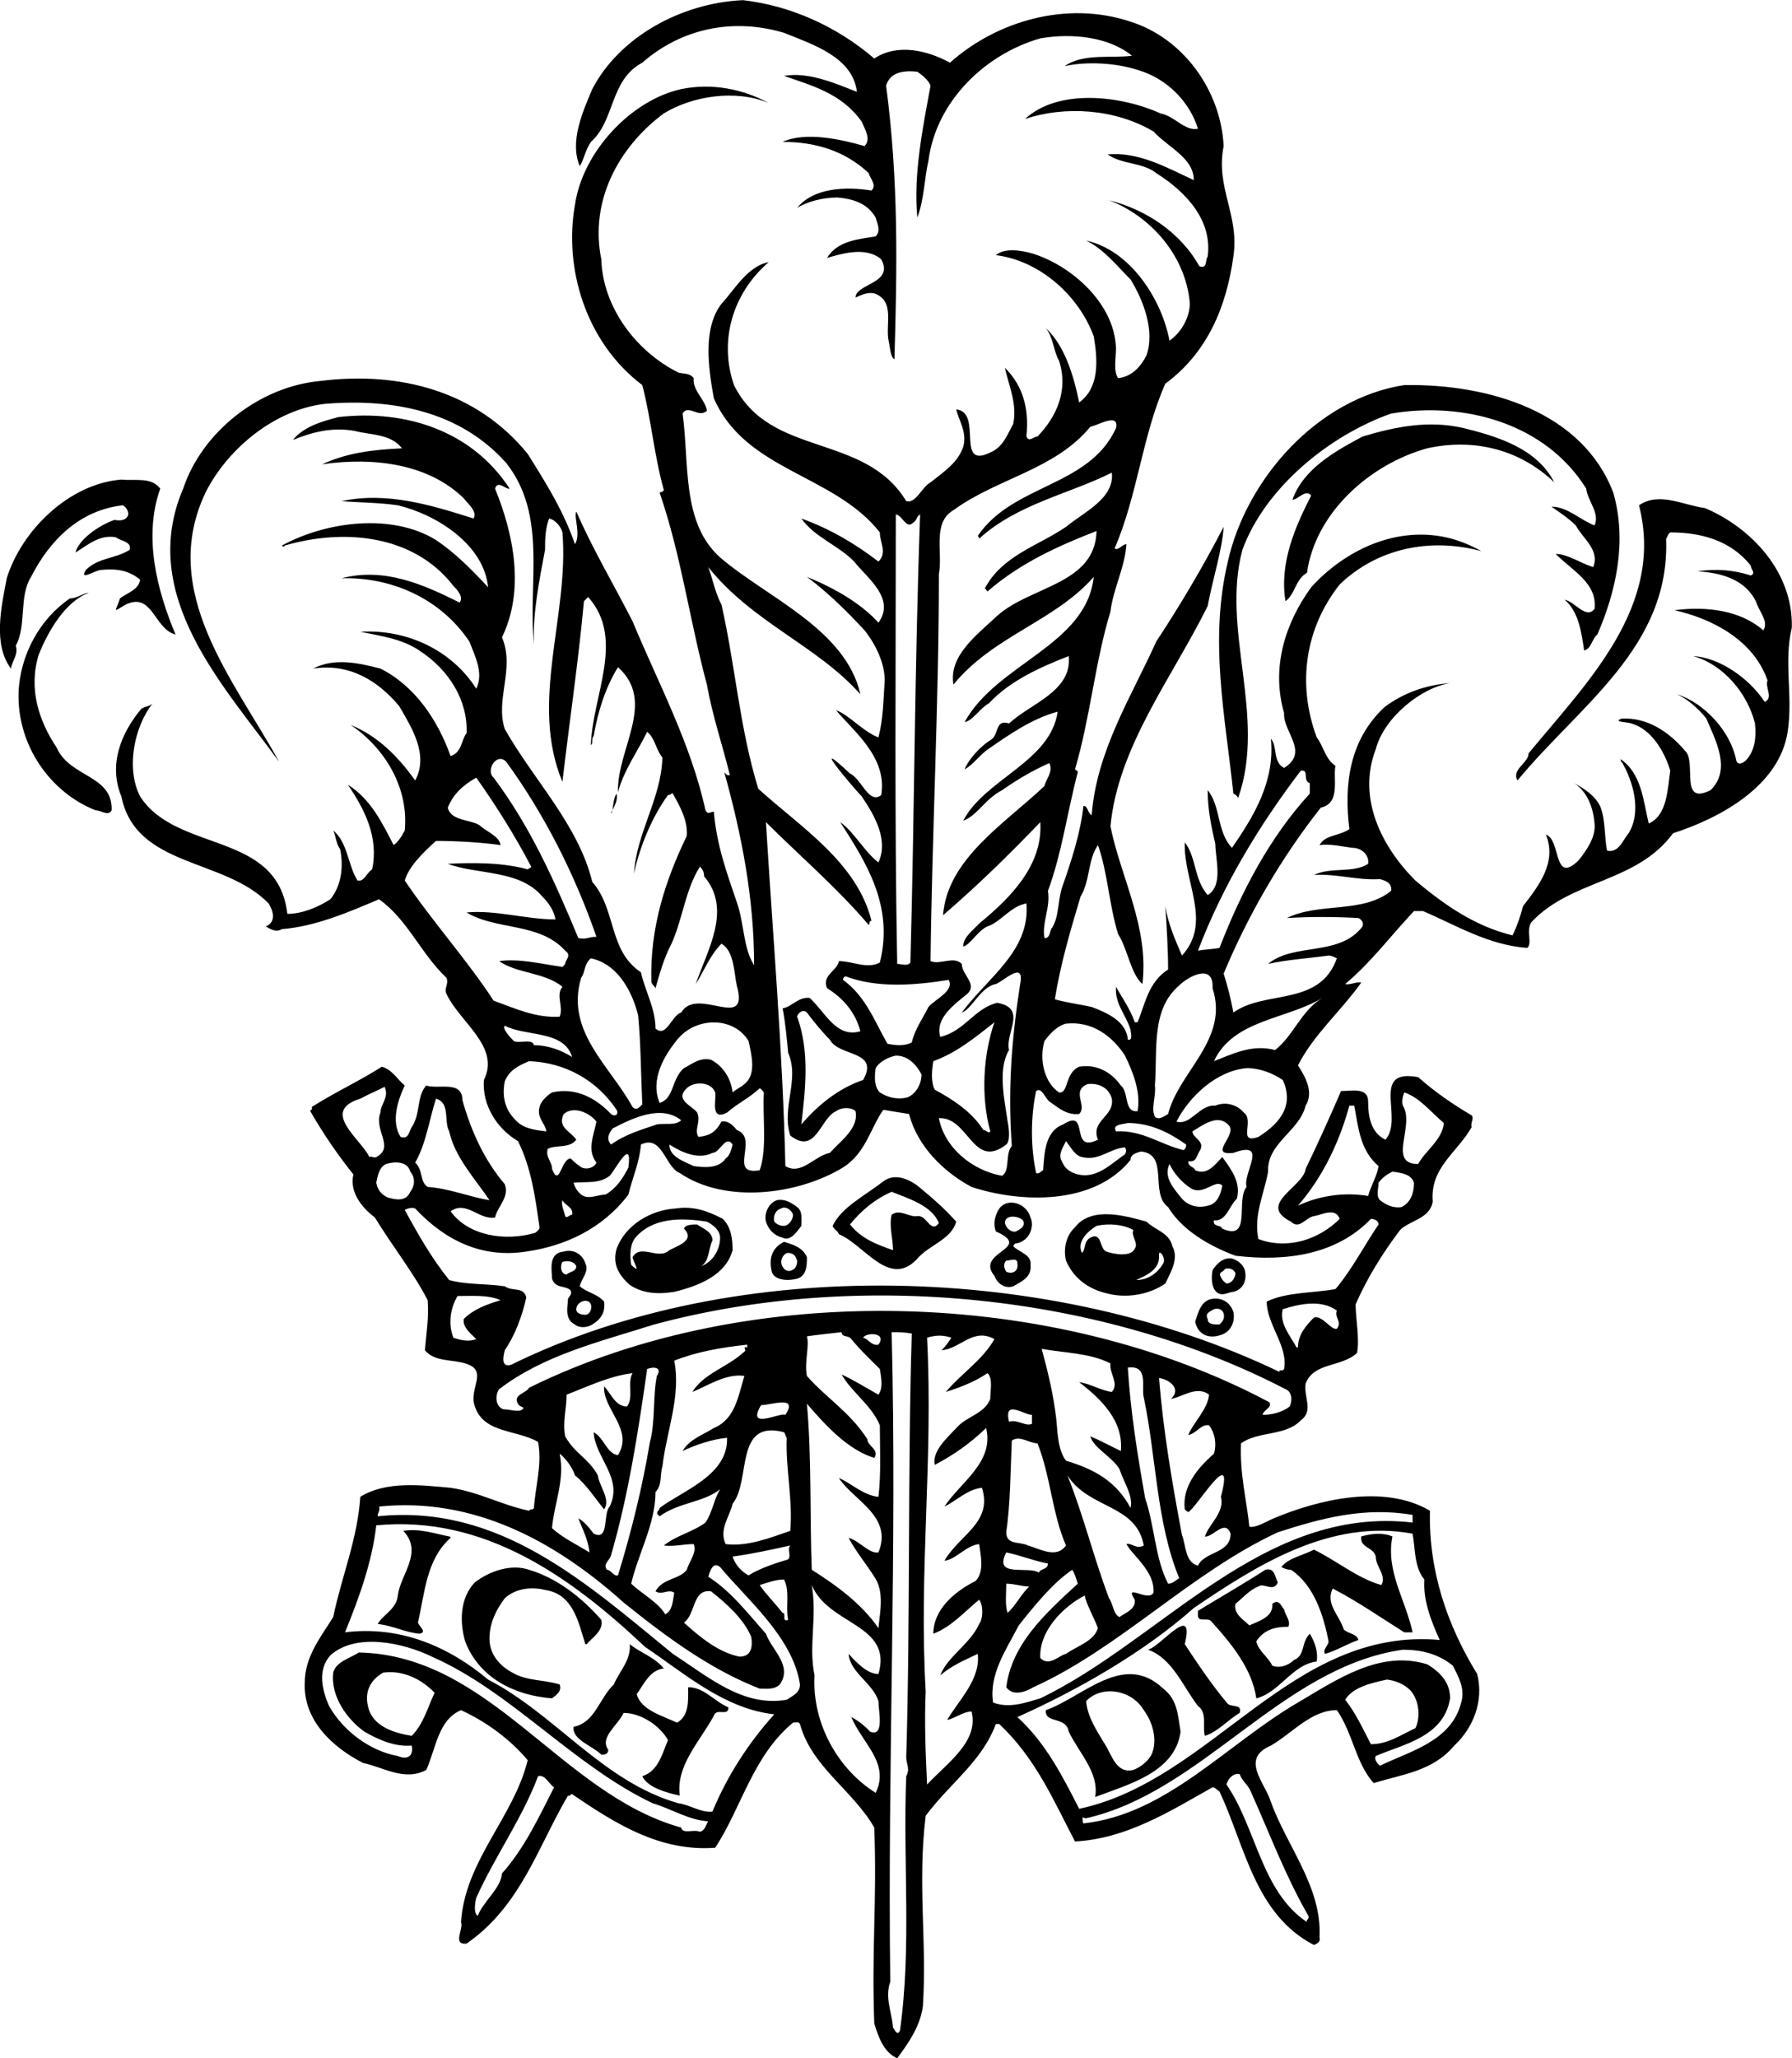 <svg xmlns:dc="http://purl.org/dc/elements/1.1/" xmlns:cc="http://creativecommons.org/ns#" xmlns:rdf="http://www.w3.org/1999/02/22-rdf-syntax-ns#" xmlns:svg="http://www.w3.org/2000/svg" xmlns="http://www.w3.org/2000/svg" xmlns:sodipodi="http://sodipodi.sourceforge.net/DTD/sodipodi-0.dtd" xmlns:inkscape="http://www.inkscape.org/namespaces/inkscape" id="svgRoot" viewBox="0 0 100 100" xml:space="preserve" sodipodi:version="0.32" inkscape:version="0.46" width="222.975" height="256" sodipodi:docname="333.svg" inkscape:output_extension="org.inkscape.output.svg.inkscape" version="1.0"><sodipodi:namedview inkscape:window-height="712" inkscape:window-width="1024" inkscape:pageshadow="2" inkscape:pageopacity="0.0" guidetolerance="10.0" gridtolerance="10.0" objecttolerance="10.0" borderopacity="1.0" bordercolor="#666666" pagecolor="#ffffff" id="base" showgrid="false" inkscape:zoom="1.980469" inkscape:cx="111.48769" inkscape:cy="127.99998" inkscape:window-x="-4" inkscape:window-y="-4" inkscape:current-layer="svgRoot"></sodipodi:namedview>
<defs id="defs3"><inkscape:perspective sodipodi:type="inkscape:persp3d" inkscape:vp_x="0 : 526.18109 : 1" inkscape:vp_y="0 : 1000 : 0" inkscape:vp_z="744.09448 : 526.18109 : 1" inkscape:persp3d-origin="372.04724 : 350.78739 : 1" id="perspective428"></inkscape:perspective>
</defs>
<g transform="matrix(3.876,0,0,-3.876,-149.043,228.651)" id="g7">
<g id="q1" class="">
<clipPath id="clp1" clip-rule="evenodd">
<path d="M -181.8,101.4 L 158.4,101.4 L 158.4,-84.4 L -181.8,-84.4 L -181.8,101.4 z" id="path11"></path>
</clipPath>
<g clip-path="url(#clp1)" id="g13">
<clipPath id="clp2" clip-rule="nonzero">
<path d="M -410,245.5 L 1177,245.5 L 1177,-405.5 L -410,-405.5 L -410,245.5 z" id="path16"></path>
</clipPath>
<g clip-path="url(#clp2)" id="g18">
<clipPath id="clp3" clip-rule="nonzero">
<path d="M -409.9,245.5 L 1177.1,245.5 L 1177.1,-405.5 L -409.9,-405.5 L -409.9,245.5 z" id="path21"></path>
</clipPath>
<g clip-path="url(#clp3)" id="g23">
<path d="M 63,53.59 C 62.69,53.63 62.34,53.83 62.05,53.63 C 62.42,52.18 61.31,51.09 60.46,50.06 C 60.46,49.92 60.21,49.83 60.3,49.67 C 61.2,50.76 62.5,51.59 62.44,53.15 C 62.46,53.17 62.46,53.21 62.5,53.24 C 62.93,53.24 63.37,53.13 63.66,52.76 C 63.66,52.7 63.74,52.66 63.66,52.62 C 63.41,52.7 63.16,52.72 62.89,52.68 C 63.24,52.66 63.59,52.56 63.74,52.23 C 63.78,52.1 63.92,51.96 63.84,51.83 C 63.51,52.12 63.02,52.18 62.56,52.12 C 63.1,52 63.7,51.69 63.9,51.11 C 63.86,51.01 63.99,50.86 63.86,50.8 C 63.63,51.15 63.2,51.44 62.83,51.46 C 63.26,51.34 63.61,50.93 63.72,50.49 C 63.74,50.29 63.72,50.1 63.59,49.96 C 63.55,49.92 63.47,49.88 63.45,49.96 C 63.37,50.37 63,50.78 62.6,50.91 C 62.75,50.84 62.91,50.7 63.02,50.56 C 63.14,50.27 63.39,49.83 63.08,49.53 C 62.62,49.3 62.89,49.94 62.71,50.1 C 62.48,50.37 62.17,50.58 61.8,50.56 C 61.66,50.51 61.9,50.51 61.94,50.49 C 62.23,50.41 62.42,50.08 62.5,49.81 C 62.46,49.55 62.46,49.17 62.19,49.05 C 62.11,49.38 62.09,49.77 61.78,49.98 C 61.8,49.96 61.78,49.92 61.8,49.94 C 61.97,49.65 62.09,49.22 61.9,48.91 C 61.82,48.82 61.76,48.62 61.59,48.66 C 61.55,48.85 61.57,49.11 61.49,49.3 C 61.41,49.46 61.26,49.55 61.12,49.63 C 61.31,49.5 61.39,49.28 61.41,49.05 C 61.43,48.85 61.29,48.66 61.18,48.52 C 60.81,48.16 60.93,48.82 60.71,48.89 C 60.87,48.49 60.61,48.16 60.38,47.86 C 60.34,47.71 60.3,47.59 60.23,47.44 C 59.7,47.57 59.27,47.86 58.83,48.23 C 58.34,48.72 57.99,49.42 58.26,50.12 C 58.38,50.58 58.92,51.01 59.33,51.07 C 59,51.05 58.65,50.93 58.38,50.72 C 57.88,50.25 57.8,49.61 57.88,48.97 C 57.74,48.87 57.53,48.89 57.45,48.74 C 57.62,48.76 57.76,48.72 57.93,48.7 C 58.05,48.7 58.17,48.6 58.15,48.47 C 57.93,48.33 57.62,48.43 57.37,48.31 C 57.7,48.33 57.99,48.23 58.32,48.25 C 58.4,48.23 58.5,48.19 58.48,48.08 C 58.07,47.75 57.45,47.92 56.98,47.69 C 57.31,47.71 57.66,47.71 58.01,47.69 C 58.05,47.67 58.09,47.63 58.07,47.57 C 57.74,47.13 57.08,47.34 56.71,47.03 C 56.98,47.09 57.29,47.11 57.58,47.15 C 57.62,47.15 57.66,47.13 57.7,47.11 C 57.45,46.41 56.67,46.66 56.21,46.33 C 56.17,46.54 56.13,46.7 56.07,46.89 C 56.42,47.73 56.9,48.56 57.47,49.28 C 57.76,49.34 57.64,49.71 57.68,49.88 C 57.53,49.98 57.51,50.16 57.41,50.29 C 57.12,51.07 57.25,51.87 57.74,52.49 C 58.28,53.01 59.04,53.17 59.78,52.97 C 59.64,53.05 59.49,53.11 59.35,53.15 C 58.56,53.36 57.8,52.97 57.33,52.45 C 56.96,51.94 56.75,51.3 56.94,50.64 C 56.92,50.37 57.31,50.08 56.94,49.85 C 56.77,49.94 56.85,50.16 56.75,50.27 C 56.81,49.65 56.5,49.15 56.19,48.7 C 55.97,48.93 56.03,49.3 55.84,49.53 C 55.84,49.26 55.89,49.01 55.95,48.76 C 55.95,48.54 56.07,48.16 55.84,48.02 C 55.64,48.25 55.68,48.56 55.51,48.78 C 55.49,48.21 55.91,47.63 55.47,47.15 C 55.37,47.38 55.27,47.61 55.23,47.86 C 55.25,47.57 55.27,47.24 55.27,46.95 C 54.98,46.76 54.94,46.45 54.83,46.19 C 54.81,46.19 54.81,46.19 54.79,46.19 C 54.73,46.37 54.61,46.54 54.52,46.7 C 54.5,46.45 54.67,46.29 54.73,46.08 C 54.73,46.04 54.77,45.92 54.69,45.94 C 54.67,46.21 54.38,46.33 54.17,46.41 C 53.99,46.45 53.82,46.47 53.64,46.52 C 53.72,47.03 53.87,47.53 54.01,48 C 54.15,48.23 54.11,48.52 54.26,48.74 C 54.4,48.35 54.42,47.88 54.55,47.46 C 54.69,47.24 54.73,46.89 54.9,46.74 C 55,47.55 54.59,48.27 54.44,49.01 C 54.55,50.16 55.33,51.15 55.84,52.18 C 55.91,52.56 56.05,52.99 56.07,53.32 C 55.78,52.76 55.45,52.2 55.1,51.67 C 54.75,50.89 54.24,50.1 54.17,49.17 C 54.11,49.2 54.11,49.32 54.05,49.3 C 54.01,48.91 53.87,48.49 53.74,48.12 C 53.68,47.92 53.7,47.71 53.6,47.55 C 53.56,47.51 53.58,47.4 53.49,47.4 C 53.45,47.63 53.58,47.84 53.54,48.08 C 53.74,48.62 53.82,49.22 53.97,49.79 C 53.97,49.81 53.95,49.81 53.93,49.83 C 54.15,50.58 54.22,51.38 54.44,52.1 C 54.48,52.43 54.65,52.74 54.67,53.07 C 54.61,53.07 54.55,52.97 54.5,53.01 C 54.83,53.77 54.9,54.64 55.23,55.38 C 55.84,55.83 56.11,56.49 56.21,57.21 C 56.3,57.81 55.95,58.2 56.07,58.8 C 56.03,59.6 55.49,60.35 54.73,60.59 C 53.8,60.9 52.79,60.59 52.13,60 C 51.8,60.18 51.37,60.28 51.04,60.06 C 50.49,60.53 49.83,60.82 49.15,60.9 C 48.26,60.86 47.37,60.37 46.98,59.62 C 46.84,59.29 46.65,58.86 46.8,58.51 C 46.86,58.61 46.88,58.74 46.96,58.86 C 47.31,59.17 47.23,59.75 47.7,60 C 48.26,60.49 49,60.65 49.74,60.43 C 50.16,60.26 50.73,60.08 50.79,59.58 C 50.46,59.71 50.09,59.87 49.74,59.81 C 50.14,59.67 50.57,59.56 50.86,59.15 C 50.9,59.05 51,58.9 50.9,58.8 C 50.55,58.9 50.05,59.01 49.72,58.86 C 50.18,58.86 50.61,58.74 50.96,58.41 C 50.98,58.33 51.08,58.24 51,58.16 C 50.63,58.22 50.16,58.2 49.93,57.91 C 50.07,58 50.3,58.06 50.51,58.06 C 50.73,58.04 50.94,57.98 51.06,57.77 C 51.08,57.69 51.14,57.58 51.06,57.5 C 50.82,57.46 50.51,57.44 50.36,57.19 C 50.57,57.25 50.92,57.36 51.14,57.17 C 51.33,56.82 50.77,56.82 50.77,56.62 C 50.86,56.66 50.94,56.7 51.04,56.68 C 51.35,56.57 51.19,56.22 51.25,55.98 C 51.27,55.89 51.27,55.77 51.33,55.73 C 51.37,57.07 51.39,58.31 51.21,59.67 C 51.27,59.87 51.47,59.89 51.66,59.87 C 51.72,59.83 51.82,59.75 51.85,59.67 C 51.74,59.07 51.6,58.39 51.66,57.77 C 51.76,58.04 51.76,58.33 51.82,58.59 C 51.93,59.44 52.63,60.12 53.43,60.35 C 53.89,60.43 54.42,60.37 54.75,60.1 C 54.46,60.06 54.05,60.14 53.78,59.95 C 54.09,60.02 54.52,60 54.85,59.89 C 55.25,59.77 55.58,59.44 55.7,59.05 C 55.51,59.01 55.37,59.23 55.16,59.27 C 54.61,59.52 53.7,59.64 53.21,59.19 C 53.78,59.38 54.5,59.34 55.06,59.01 C 55.27,58.78 55.64,58.63 55.64,58.31 C 55.25,58.49 54.85,58.72 54.4,58.68 C 54.61,58.53 54.9,58.57 55.1,58.41 C 55.53,58.14 55.91,57.73 55.84,57.21 C 55.8,57.15 55.84,57.03 55.72,57.07 C 55.45,57.56 54.94,57.89 54.42,58.02 C 55.02,57.79 55.51,57.23 55.58,56.57 C 55.6,56.37 55.47,56.12 55.29,56 C 55.18,56.59 54.73,57.3 54.09,57.44 C 54.34,57.32 54.52,57.09 54.73,56.88 C 54.92,56.57 55.08,56.14 54.96,55.79 C 54.88,55.63 54.75,55.48 54.55,55.46 C 54.48,55.56 54.52,55.75 54.52,55.89 C 54.5,56.53 53.89,57.07 53.33,57.25 C 53.16,57.3 52.92,57.34 52.79,57.23 C 53.43,57.15 53.99,56.64 54.2,56.06 C 54.26,55.71 54.28,55.32 53.99,55.11 C 53.91,55.5 53.78,55.93 53.51,56.18 C 53.62,56.04 53.62,55.85 53.7,55.71 C 53.84,55.28 53.66,54.9 53.39,54.62 C 53.33,54.62 53.27,54.53 53.23,54.62 C 53.27,55.01 53.19,55.34 52.92,55.61 C 52.98,55.34 53.1,55.09 53.04,54.8 C 52.96,54.66 52.9,54.47 52.71,54.39 C 52.2,54.14 52.61,54.97 52.22,55.01 C 52.26,54.84 52.38,54.68 52.32,54.47 C 52.24,54.24 52.05,54.12 51.85,53.96 C 51.72,53.89 51.64,53.65 51.5,53.69 C 50.9,54.68 49.54,54.31 49.02,55.36 C 48.8,56 49,56.68 49.52,57.13 C 49.21,57.07 49.02,56.72 48.84,56.53 C 48.57,56.18 48.65,55.61 48.73,55.17 C 49.19,54.12 50.46,54.08 51.12,53.24 C 51.12,53.09 51.23,52.95 51.1,52.82 C 50.75,53.09 50.38,53.3 49.99,53.44 C 50.18,53.17 50.53,53.05 50.75,52.82 C 50.94,52.58 51.35,52.29 51.1,51.94 C 50.84,52.23 50.44,52.45 50.07,52.6 C 50.38,52.37 50.67,52.08 50.9,51.83 C 51.06,51.63 51.19,51.36 51.19,51.11 C 51.17,50.82 51.17,50.56 51.1,50.29 C 50.88,50.37 50.67,50.62 50.49,50.68 C 50.75,50.37 51.23,50 51.14,49.46 C 50.96,49.32 50.86,49.69 50.69,49.77 C 50.05,50.37 50.77,49.53 50.86,49.44 C 51.04,49.17 51.25,48.82 51.1,48.49 C 50.9,48.64 50.75,48.93 50.55,49.07 C 50.9,48.52 51.33,47.88 51.12,47.05 C 50.94,46.95 50.73,47.07 50.53,47.07 C 50.51,46.93 50.28,46.87 50.36,46.68 C 50.59,46.54 50.77,46.33 50.84,46.06 C 50.49,45.96 50.34,46.33 50.11,46.54 C 49.95,46.56 49.85,46.41 49.72,46.39 C 49.76,46.19 49.78,45.96 49.8,45.75 C 49.97,45.36 49.7,44.97 49.83,44.56 C 50.2,44.27 50.26,44.81 50.49,44.91 C 50.57,44.97 50.71,44.97 50.77,44.91 C 50.82,44.66 50.55,44.48 50.4,44.31 C 50.18,44.27 49.99,43.98 49.76,44.12 C 49.72,45.82 49.58,47.42 49.48,49.07 C 49.93,48.62 50.51,48.12 50.96,47.59 C 50.98,47.61 50.96,47.65 51,47.65 C 50.79,48.49 49.99,48.99 49.37,49.55 C 49.1,50.43 49.04,51.32 48.84,52.2 C 48.75,52.37 48.71,52.58 48.65,52.74 C 49.29,51.94 50.22,51.61 50.84,50.91 C 50.63,51.85 49.48,52.31 48.82,52.88 C 48.26,53.38 48.38,54.24 48.28,54.95 C 48.36,55.09 48.51,54.88 48.63,54.99 C 48.61,55.15 48.42,55.28 48.44,55.46 C 48.38,55.54 48.28,55.52 48.22,55.54 C 47.6,55.85 47.13,56.49 47.11,57.17 C 46.94,58 47.35,58.78 48.01,59.27 C 48.42,59.52 49.04,59.62 49.52,59.42 C 49.15,59.62 48.71,59.71 48.26,59.62 C 47.54,59.46 46.84,58.72 46.73,57.95 C 46.57,57.05 46.88,55.98 47.7,55.36 C 47.83,54.86 47.87,54.35 48.01,53.85 C 47.99,53.81 47.97,53.83 47.95,53.81 C 48.26,52.91 48.38,51.98 48.63,51.05 C 48.71,50.6 48.86,50.16 48.96,49.75 C 48.92,49.73 48.9,49.77 48.88,49.79 C 49.13,48.89 49.31,47.98 49.31,47.01 C 49.15,47.26 49.17,47.61 49.06,47.92 C 48.92,48.33 48.77,48.74 48.73,49.22 C 48.67,49.22 48.65,49.17 48.61,49.24 C 48.4,50.2 47.93,51.07 47.56,51.96 C 47.29,52.49 46.98,53.01 46.75,53.54 C 46.71,53.46 46.82,53.21 46.73,53.07 C 46.57,53.54 46.32,53.94 46.05,54.37 C 45.31,55.28 44.2,55.56 43.07,55.42 C 42.18,55.34 41.36,54.68 41.09,53.87 C 40.43,52.33 41.68,51.03 42.47,49.94 C 41.83,51.11 40.72,52.39 41.42,53.83 C 41.75,54.47 42.43,55.01 43.13,55.09 C 44.1,55.17 45.07,54.99 45.74,54.24 C 46.34,53.48 46.05,52.51 46.14,51.63 C 46.12,52.08 46.22,52.56 46.3,52.99 C 46.3,53.11 46.3,53.3 46.36,53.44 C 46.45,53.42 46.53,53.32 46.55,53.24 C 46.65,52.04 46.07,50.8 46.55,49.65 C 46.65,50.51 46.78,51.38 46.86,52.25 C 46.88,52.27 46.9,52.29 46.92,52.31 C 47.46,51.71 46.98,50.89 46.96,50.18 C 47,50.2 46.96,50.27 47,50.31 C 47.06,50.66 47.17,51.01 47.35,51.3 C 47.91,50.8 47.33,50.12 47.35,49.5 C 47.43,49.81 47.64,50.1 47.77,50.37 C 47.89,50.27 47.89,50.12 47.99,50 C 47.97,49.4 47.62,48.93 47.58,48.33 C 47.66,48.7 47.83,49.13 48.07,49.46 C 48.12,49.46 48.12,49.5 48.14,49.48 C 48.24,49.3 48.36,49.09 48.34,48.87 C 48.03,48.23 47.81,47.55 47.83,46.78 C 47.83,46.74 47.87,46.72 47.89,46.68 C 47.95,46.89 48.01,47.11 48.12,47.32 C 48.28,47.67 48.32,48.1 48.53,48.43 C 48.57,48.39 48.59,48.35 48.59,48.29 C 49,47.81 48.63,47.22 48.47,46.74 C 48.59,46.93 48.67,47.15 48.84,47.32 C 49.02,47.22 49.02,46.91 49.06,46.72 C 49.25,46.04 48.49,46.72 48.26,46.33 C 48.12,46.29 48.05,45.96 47.89,46.1 C 47.89,46.39 47.74,46.64 47.68,46.91 C 47.21,47.22 47.33,47.81 46.98,48.21 C 46.78,49.03 46.14,49.67 45.72,50.41 C 45.58,50.84 45.87,51.28 45.68,51.73 C 46.01,52.41 45.85,53.21 45.58,53.87 C 45.62,54 45.74,53.85 45.79,53.87 C 45.25,54.7 44.3,55.01 43.33,54.9 C 43.09,54.84 42.82,54.76 42.67,54.57 C 42.94,54.68 43.23,54.76 43.56,54.7 C 43.79,54.64 44.08,54.66 44.24,54.45 C 43.83,54.43 43.46,54.39 43.09,54.22 C 43.85,54.33 44.63,54.22 45.13,53.73 C 45.19,53.65 45.33,53.54 45.27,53.44 C 44.67,53.63 44.03,53.83 43.37,53.69 C 43.6,53.67 43.91,53.67 44.18,53.63 C 44.73,53.5 45.42,53.07 45.48,52.45 C 45.25,52.7 45,52.95 44.73,53.13 C 44.1,53.52 43.15,53.4 42.51,53.05 C 42.53,53.03 42.55,53.03 42.55,53.05 C 43.4,53.3 44.41,53.21 44.98,52.47 C 45.04,52.41 45.13,52.31 45.07,52.23 C 44.55,52.49 43.99,52.74 43.37,52.58 C 44.06,52.6 44.78,52.31 45.21,51.67 C 45.29,51.46 45.42,51.22 45.31,50.99 C 44.96,51.54 44.32,51.85 43.64,51.81 C 43.93,51.75 44.24,51.71 44.49,51.54 C 44.92,51.26 45.19,50.82 45.17,50.35 C 45.09,50.25 45.11,50.08 44.94,50.02 C 44.76,50.53 44.43,51.03 43.93,51.28 C 43.62,51.36 43.27,51.44 42.96,51.28 C 43.48,51.36 43.89,51.11 44.2,50.74 C 44.38,50.43 44.63,50.04 44.43,49.67 C 44.18,50.02 43.89,50.31 43.5,50.47 C 43.99,50.14 44.34,49.57 44.28,48.95 C 44.24,48.87 44.18,48.78 44.12,48.74 C 43.95,49.07 43.79,49.4 43.46,49.61 C 43.7,49.26 43.91,48.85 43.81,48.39 C 43.72,48.33 43.7,48.21 43.6,48.23 C 43.46,48.45 43.46,48.78 43.25,48.95 C 43.29,48.87 43.29,48.76 43.35,48.68 C 43.4,48.43 43.37,48.16 43.21,47.96 C 43.02,47.84 42.8,47.75 42.59,47.75 C 42.45,48.95 41,48.62 40.47,49.44 C 40.26,49.85 40.39,50.45 40.65,50.78 C 40.59,50.72 40.51,50.74 40.47,50.68 C 40.2,50.35 40.01,49.9 40.2,49.44 C 40.41,48.41 41.68,48.56 42.32,47.9 C 42.39,47.79 42.43,47.63 42.28,47.57 C 42.34,47.53 42.43,47.48 42.51,47.53 C 43,47.57 43.46,47.77 43.91,47.96 C 44.32,47.67 44.51,47.18 44.88,46.83 C 44.92,46.74 44.84,46.68 44.88,46.6 C 45.07,46.19 45.66,45.84 45.42,45.36 C 45.39,45.01 45.6,44.66 45.91,44.48 C 46.1,44.1 46.16,43.67 46.22,43.24 C 46.22,43.2 46.18,43.18 46.16,43.16 C 45.72,43.03 45.19,43.12 44.94,43.47 C 45.17,43.63 45.35,43.34 45.58,43.38 C 45.62,43.55 45.79,43.67 45.72,43.86 C 45.42,44.21 45.23,44.64 45.11,45.07 C 45.11,45.36 44.76,45.22 44.59,45.28 C 44.45,45.13 44.51,44.87 44.38,44.68 C 44.34,44.62 44.34,44.5 44.22,44.54 C 44.08,44.76 44.18,45.07 44.28,45.28 C 44.18,45.36 44.1,45.51 43.95,45.55 C 43.62,45.34 43.27,45.18 42.94,44.97 C 42.96,44.93 42.92,44.93 42.92,44.91 C 43.11,44.58 43.31,44.29 43.54,44 C 43.48,43.73 43.68,43.51 43.85,43.38 C 44.1,42.97 44.41,42.58 44.61,42.19 C 44.63,41.94 44.59,41.71 44.57,41.47 C 44.71,41.3 44.96,41.34 45.15,41.28 C 45.5,41.18 45.19,40.91 45.29,40.66 C 45.42,40.27 45.89,40.33 46.2,40.15 C 46.26,39.82 46.16,39.51 46.14,39.2 C 46.12,39.16 46.1,39.2 46.07,39.16 C 45.68,39.24 45.35,39.43 44.94,39.49 C 44.51,39.53 44.01,39.59 43.64,39.36 C 43.6,38.75 43.37,38.21 43.25,37.63 C 43.07,37.34 42.84,37.06 42.84,36.68 C 42.82,36.15 43.23,35.76 43.68,35.53 C 43.97,35.47 44.28,35.26 44.59,35.43 C 44.73,35.74 44.76,36.15 45.09,36.29 C 45.44,36.13 45.79,35.88 46.05,35.57 C 45.85,34.75 45.15,34.13 45.09,33.24 C 45.13,33.14 44.96,32.91 45.17,32.93 C 45.95,33.47 46.2,34.33 46.63,35.06 C 46.67,35.04 46.67,35.1 46.69,35.08 C 47.31,34.66 47.95,34.25 48.75,34.31 C 49.13,34.89 49.29,35.63 49.87,36.11 C 49.91,36.11 49.95,36.13 49.97,36.09 C 50.14,35.47 50.73,35.14 51.04,34.6 C 51.08,33.51 51,32.87 51.04,31.78 C 51.1,31.59 51.17,31.37 51.37,31.28 C 51.54,31.51 51.7,31.74 51.74,32.03 C 51.8,32.97 51.66,33.78 51.78,34.77 C 52.13,35.24 52.59,35.55 52.79,36.09 C 52.81,36.09 52.81,36.09 52.84,36.09 C 53.37,35.59 53.62,34.99 53.93,34.4 C 54.67,34.44 55.29,34.83 55.91,35.18 C 55.95,35.18 55.97,35.14 56.01,35.12 C 56.38,34.33 56.52,33.35 57.37,32.91 C 57.41,32.93 57.47,32.95 57.45,33.02 C 57.49,33.74 56.98,34.33 56.75,34.97 C 56.67,35.24 56.3,35.59 56.75,35.78 C 57.06,35.96 57.33,36.29 57.7,36.29 C 57.93,35.96 57.97,35.53 58.23,35.24 C 58.65,35.37 59.08,35.41 59.39,35.78 C 59.66,36.03 59.82,36.42 59.72,36.81 C 59.29,37.51 59.02,38.29 59.04,39.16 C 58.38,39.55 57.43,39.32 56.79,39.05 C 56.69,39.01 56.54,38.91 56.44,38.93 C 56.4,39.32 56.3,39.69 56.32,40.13 C 56.57,40.31 56.96,40.23 57.18,40.46 C 57.37,40.6 57.22,40.79 57.25,40.99 C 57.37,41.3 57.76,41.22 57.99,41.43 C 58.03,41.63 57.97,41.92 57.97,42.13 C 58.13,42.5 58.36,42.87 58.61,43.2 C 58.75,43.34 59.04,43.36 59.08,43.61 C 59.04,44.1 59.43,44.31 59.64,44.68 C 59.62,44.74 59.68,44.81 59.64,44.85 C 59.37,45.01 59.12,45.18 58.87,45.4 C 58.17,45.53 58.67,44.81 58.4,44.5 C 58.19,44.6 58.15,44.83 58.15,45.05 C 58.15,45.26 57.91,45.2 57.76,45.2 C 57.6,44.83 57.43,44.45 57.25,44.08 C 57.22,43.82 56.54,43.57 57.04,43.32 C 57.16,43.2 57.25,43.38 57.37,43.4 C 57.49,43.42 57.68,43.53 57.74,43.36 C 57.45,43.07 57,42.91 56.57,43.07 C 56.5,43.42 56.65,43.71 56.71,44.04 C 56.69,44.45 57.16,44.62 57.25,44.99 C 57.37,45.18 57.25,45.4 57.14,45.57 C 57.37,46.02 57.76,46.35 58.05,46.76 C 57.99,46.78 57.88,46.72 57.82,46.74 C 58.19,47.05 58.48,47.44 58.81,47.79 C 58.85,47.79 58.89,47.79 58.94,47.79 C 59.41,47.59 59.88,47.3 60.44,47.26 C 60.52,47.32 60.42,47.51 60.5,47.63 C 61.08,48.25 62.01,48.19 62.54,48.91 C 63.22,49.13 64.07,49.59 64.19,50.37 C 64.27,50.89 64.13,51.36 64.25,51.87 C 64.27,52.66 63.68,53.3 63,53.59 M 57.18,49.81 C 57.31,49.83 57.2,49.67 57.31,49.63 C 57.31,49.59 57.31,49.55 57.31,49.48 C 56.73,48.85 56.32,48.06 56.01,47.26 C 55.91,47.24 55.8,47.24 55.7,47.22 C 56.05,48.14 56.57,49.01 57.18,49.81 M 55.08,45.28 C 55.12,45.79 55.02,46.37 55.43,46.72 C 55.56,46.85 55.93,47.05 55.91,46.68 C 56.15,45.94 55.43,45.49 55.27,44.87 C 55.2,44.83 55.14,44.78 55.08,44.83 C 55.02,44.95 55.1,45.13 55.08,45.28 M 55.62,44.62 C 55.76,44.7 55.99,44.89 56.15,44.7 C 56.26,44.56 55.84,44.27 56.21,44.31 C 56.73,44.5 56.34,44.02 56.4,43.82 C 56.24,43.63 56.48,43.03 56.05,43.22 C 56.03,43.28 55.91,43.24 55.93,43.34 C 56.11,43.32 56.15,43.55 56.26,43.65 C 56.32,43.88 56.19,44.06 56.05,44.25 C 55.95,44.15 55.84,43.98 55.66,44.06 C 55.64,44.12 55.56,44.1 55.56,44.19 C 55.68,44.17 55.68,44.27 55.72,44.33 C 55.82,44.48 55.62,44.52 55.62,44.62 M 55.6,43.8 C 55.78,43.69 55.95,43.94 56.05,43.84 C 56.03,43.71 55.97,43.57 55.84,43.55 C 55.7,43.51 55.56,43.55 55.47,43.65 C 55.35,43.8 55.2,43.96 55.29,44.15 C 55.35,44.02 55.47,43.88 55.6,43.8 M 55.49,44.35 C 55.16,44.43 54.9,44.64 54.52,44.62 C 54.46,44.72 54.61,44.72 54.69,44.74 C 55.02,44.74 55.29,44.6 55.53,44.43 C 55.53,44.41 55.53,44.37 55.49,44.35 M 54.11,45.3 C 54.28,45.32 54.42,45.24 54.46,45.09 C 54.5,44.83 54.15,44.78 54.26,44.5 C 53.84,44.29 54.15,44.97 53.76,44.72 C 53.49,44.62 53.49,44.29 53.47,44.06 C 53.43,44.04 53.41,44 53.37,44.02 C 53.29,44.39 53.29,44.83 53.37,45.2 C 53.45,45.26 53.49,45.11 53.56,45.05 C 53.68,44.97 53.8,44.85 53.99,44.87 C 54.11,44.99 53.87,45.2 54.11,45.3 M 53.8,44.48 C 53.87,44.39 53.93,44.27 54.03,44.25 C 54.28,44.19 54.42,44.37 54.65,44.39 C 54.67,44.35 54.67,44.33 54.65,44.29 C 54.44,44.15 54.22,43.9 53.91,44.02 C 53.82,44.06 53.78,44.1 53.74,44.19 C 53.68,44.29 53.76,44.39 53.8,44.48 M 53.49,45.92 C 53.58,46.04 53.68,46.14 53.8,46.17 C 54.17,46.21 54.46,46 54.65,45.71 C 54.77,45.46 54.88,45.18 54.83,44.91 C 54.63,44.89 54.71,45.18 54.59,45.28 C 54.44,45.49 54.22,45.59 53.99,45.55 C 53.78,45.46 53.84,45.16 53.7,45.18 C 53.49,45.32 53.41,45.65 53.49,45.92 M 51.97,52.64 C 52.03,52.95 51.87,53.38 52.18,53.56 C 52.81,54.02 53.64,54.14 54.15,54.76 C 54.26,54.78 54.57,54.97 54.52,54.74 C 54.13,53.89 53.04,53.94 52.53,53.19 C 52.53,53.19 52.55,53.17 52.55,53.15 C 53.1,53.65 53.84,53.79 54.46,54.1 C 54.5,53.73 54.07,53.54 53.8,53.32 C 53.41,53.05 52.88,52.91 52.63,52.43 C 52.65,52.43 52.65,52.41 52.67,52.39 C 53.14,52.8 53.7,53.05 54.24,53.26 C 54.22,52.49 53.29,52.47 52.81,52.04 C 52.5,51.75 52.11,51.46 52.18,51.05 C 52.75,51.75 53.64,51.96 54.2,52.6 C 54.09,51.61 52.81,51.36 52.34,50.51 C 52.46,50.53 52.55,50.7 52.69,50.78 C 53,51.11 53.43,51.3 53.84,51.46 C 53.89,50.95 53.29,50.78 52.98,50.49 C 52.77,50.56 52.84,50.31 52.71,50.25 C 52.57,50.16 52.4,49.98 52.34,49.83 C 52.44,49.88 52.53,50 52.65,50.1 C 52.98,50.33 53.31,50.56 53.68,50.66 C 53.58,49.94 52.63,49.69 52.32,49.09 C 52.53,49.17 52.63,49.4 52.88,49.53 C 53.08,49.67 53.31,49.81 53.56,49.92 C 53.62,49.79 53.51,49.69 53.49,49.59 C 52.92,49.05 52.09,48.54 52.03,47.73 C 52.53,48.16 53,48.62 53.43,49.07 C 53.47,48.45 53,47.98 52.55,47.61 C 52.48,47.53 52.32,47.42 52.32,47.28 C 52.42,47.3 52.53,47.51 52.67,47.57 C 52.86,47.63 53,47.86 53.23,47.9 C 53.29,47.22 52.67,46.83 52.3,46.33 C 52.44,46.37 52.57,46.7 52.79,46.74 C 52.9,46.78 53.21,47.09 53.14,46.74 C 53.02,45.96 52.96,45.24 53.02,44.41 C 52.92,44.29 53,44.06 52.88,43.98 C 52.44,44.06 52.05,44.39 51.97,44.81 C 52.4,44.83 52.46,44.06 52.94,44.43 C 53,44.48 52.98,44.66 52.96,44.76 C 52.92,45.05 52.81,45.51 52.98,45.79 C 52.92,46.04 53.25,46.39 52.81,46.47 C 52.48,46.39 52.34,46.06 51.99,45.98 C 51.91,46.25 52.2,46.45 52.38,46.6 C 52.53,46.74 52.3,46.87 52.3,47.03 C 52.18,47.15 51.99,47.01 51.85,47.07 C 51.87,48.87 51.97,50.8 51.97,52.64 M 52.71,44.62 C 52.69,44.58 52.65,44.64 52.61,44.64 C 52.44,44.91 52.15,45.09 51.91,45.22 C 51.85,45.34 51.87,45.51 51.89,45.63 C 52.22,45.75 52.48,45.96 52.77,46.19 C 52.61,45.73 52.57,45.13 52.71,44.62 M 51.35,53.5 C 51.45,53.48 51.5,53.28 51.6,53.38 C 51.66,53.42 51.64,53.46 51.7,53.5 C 51.62,51.28 51.62,49.26 51.56,47.05 C 51.52,46.99 51.43,47.03 51.37,47.03 C 51.33,49.13 51.35,51.28 51.35,53.5 M 50.59,46.8 C 50.59,46.83 50.61,46.85 50.63,46.85 C 51.08,46.68 51.62,46.72 52.11,46.8 C 52.2,46.64 51.91,46.52 51.82,46.41 C 51.74,46.25 51.62,46.08 51.58,45.9 C 51.47,45.84 51.33,45.86 51.23,45.88 C 51.04,46.21 50.92,46.56 50.59,46.8 M 51.72,45.44 C 51.72,45.3 51.64,45.16 51.52,45.11 C 51.37,45.07 51.23,45.11 51.12,45.18 C 51.04,45.26 51.04,45.4 51.06,45.53 C 51.12,45.63 51.25,45.69 51.35,45.71 C 51.52,45.71 51.64,45.59 51.72,45.44 M 49.99,44.72 C 50.05,45.24 50.11,45.77 49.93,46.27 C 49.93,46.31 50.01,46.39 50.07,46.33 C 50.16,46.21 50.28,46.06 50.4,45.94 C 50.53,45.69 51.12,45.79 50.88,45.36 C 50.53,45.24 50.24,45.01 49.99,44.72 M 49.39,45.24 C 49.43,45.22 49.43,45.2 49.45,45.18 C 49.43,44.81 49.5,44.37 49.39,44.06 C 48.92,43.98 49.39,44.52 49.06,44.64 C 49,44.72 48.92,44.78 48.84,44.76 C 48.75,44.6 48.67,44.56 48.51,44.54 C 48.44,44.64 48.55,44.76 48.49,44.89 C 48.42,44.99 48.16,45.07 48.34,45.24 C 48.44,45.34 48.69,45.34 48.75,45.18 C 48.77,45.09 48.67,44.76 48.92,44.89 C 49.08,45.03 49.23,45.09 49.39,45.24 M 49,44.43 C 48.98,44.35 48.96,44.27 48.9,44.23 C 48.8,44.08 48.59,44.1 48.44,44.12 C 48.3,44.19 48.09,44.25 48.09,44.43 C 48.28,44.31 48.51,44.21 48.71,44.31 C 48.82,44.31 48.9,44.58 49,44.43 M 48.22,45.96 C 48.49,46.27 49.02,46.27 49.23,45.92 C 49.27,45.73 49.35,45.44 49.17,45.3 C 49.1,45.24 49.04,45.22 49,45.18 C 48.98,45.36 48.88,45.55 48.69,45.65 C 48.53,45.69 48.42,45.59 48.3,45.53 C 48.12,45.38 48.16,45.09 47.95,45.03 C 47.81,45.36 48.01,45.71 48.22,45.96 M 48.26,44.78 C 48.18,44.7 48.03,44.74 47.91,44.72 C 47.68,44.64 47.46,44.58 47.25,44.43 C 47.17,44.52 47.23,44.6 47.27,44.66 C 47.56,44.81 47.97,45.01 48.26,44.78 M 46.67,44.23 C 46.53,44.23 46.51,43.8 46.4,44.08 C 46.4,44.19 46.3,44.25 46.34,44.37 C 46.47,44.43 46.65,44.37 46.75,44.5 C 46.67,44.62 46.47,44.68 46.57,44.87 C 46.71,44.99 46.94,44.89 47.04,44.76 C 47,44.56 46.9,44.35 47.04,44.17 C 47,44.08 46.86,44.06 46.8,44.12 C 46.75,44.15 46.71,44.19 46.67,44.23 M 46.69,43.42 C 46.65,43.42 46.61,43.36 46.59,43.4 C 46.57,43.49 46.53,43.55 46.55,43.63 C 46.59,43.55 46.71,43.53 46.69,43.42 M 47.23,43.98 C 47.31,44.06 47.56,44.56 47.5,44.1 C 47.43,43.96 47.33,43.8 47.17,43.71 C 47.06,43.71 46.92,43.63 46.82,43.71 C 46.75,43.77 46.73,43.82 46.71,43.88 C 46.88,43.9 47.08,43.86 47.23,43.98 M 47.64,46.29 C 47.68,45.88 47.68,45.42 47.7,45.01 C 47.66,44.97 47.62,44.91 47.56,44.97 C 47.23,45.57 46.59,46.06 46.82,46.83 C 46.88,46.91 46.86,47.03 46.96,47.11 C 47.35,47.03 47.56,46.62 47.64,46.29 M 45.74,49.94 C 46.3,49.17 46.73,48.31 47.04,47.42 C 46.92,47.42 46.92,47.38 46.78,47.4 C 46.45,48.19 46.1,48.99 45.56,49.71 C 45.44,49.81 45.6,50.08 45.74,49.94 M 45.56,46.5 C 45.19,47.07 44.67,47.65 44.28,48.23 C 44.34,48.43 44.53,48.62 44.73,48.8 C 45.02,48.8 45.37,48.78 45.66,48.74 C 45.64,48.87 45.46,48.93 45.35,49.03 C 45.21,49.11 44.94,49.09 44.9,49.28 C 44.98,49.48 45.13,49.61 45.31,49.71 C 45.6,49.3 45.87,48.87 46.1,48.43 C 46.1,48.41 46.07,48.41 46.05,48.39 C 45.7,48.49 45.25,48.49 44.9,48.47 C 45.33,48.31 45.93,48.39 46.26,48 C 46.36,47.9 46.43,47.79 46.45,47.67 C 46.03,47.67 45.58,47.81 45.17,47.77 C 45.6,47.51 46.22,47.63 46.59,47.22 C 46.69,47.15 46.59,47.09 46.59,47.03 C 46.57,47.01 46.55,46.97 46.53,46.99 C 46.24,47.03 45.93,47.11 45.64,47.07 C 45.89,46.89 46.3,46.91 46.55,46.7 C 46.45,46.58 46.57,46.41 46.51,46.27 C 46.16,46.25 45.87,46.39 45.56,46.5 M 46.69,45.69 C 46.53,45.79 46.34,45.86 46.14,45.86 C 46.12,45.96 45.93,45.88 45.85,45.92 C 45.79,45.98 45.68,46.1 45.72,46.14 C 46.03,45.98 46.57,46.08 46.69,45.69 M 45.85,44.81 C 45.72,44.95 45.68,45.13 45.72,45.34 C 45.79,45.51 45.93,45.57 46.07,45.63 C 46.59,45.61 47.04,45.36 47.33,44.93 C 47.37,44.85 47.29,44.83 47.25,44.87 C 47.04,45.09 46.75,45.26 46.4,45.18 C 46.32,45.13 46.24,45.05 46.22,44.97 C 46.18,44.81 46.3,44.74 46.32,44.62 C 46.14,44.64 45.97,44.66 45.85,44.81 M 44.73,45.09 C 44.94,45.03 44.84,44.76 44.92,44.62 C 45,44.25 45.29,43.94 45.5,43.63 C 45.23,43.67 44.92,43.8 44.61,43.82 C 44.49,43.9 44.55,44.06 44.43,44.17 C 44.59,44.45 44.63,44.78 44.73,45.09 M 43.77,44.25 C 43.66,44.5 43.05,44.91 43.64,45.09 C 43.77,45.16 43.87,45.2 43.99,45.26 C 44.06,45.11 43.93,45.01 43.93,44.89 C 43.83,44.64 44.14,44.39 43.87,44.25 C 43.83,44.23 43.81,44.27 43.77,44.25 M 44.03,43.67 C 43.95,43.71 43.89,43.77 43.87,43.88 C 43.89,43.98 43.91,44.1 44.01,44.15 C 44.14,44.19 44.32,44.19 44.36,44.04 C 44.43,43.96 44.43,43.84 44.36,43.75 C 44.3,43.61 44.16,43.63 44.03,43.67 M 45.13,41.92 C 45.11,41.8 45.23,41.71 45.31,41.63 C 45.21,41.59 45.09,41.61 44.98,41.65 C 44.9,41.86 44.94,42.08 45.04,42.25 C 45.25,42.25 45.48,42.27 45.66,42.19 C 45.46,42.13 45.27,42.06 45.13,41.92 M 44.38,35.92 C 44.14,35.96 43.81,36.05 43.75,36.35 C 43.7,36.56 43.79,36.73 43.97,36.83 C 44.26,36.87 44.53,36.73 44.71,36.54 C 44.61,36.33 44.55,36.09 44.38,35.92 M 45.68,33.94 C 45.66,33.72 45.42,33.55 45.33,33.33 C 45.27,33.37 45.29,33.51 45.31,33.59 C 45.58,34.19 45.97,34.73 46.2,35.34 C 46.3,35.37 46.36,35.22 46.43,35.18 C 46.22,34.77 46.01,34.31 45.68,33.94 M 48.53,34.54 C 48.44,34.58 48.28,34.5 48.26,34.6 C 46.53,35.08 45.52,37.08 43.62,37.12 C 43.5,37.04 43.29,36.99 43.25,36.83 C 43.21,36.48 43.46,36.15 43.7,35.98 C 43.91,35.86 44.14,35.76 44.38,35.78 C 44.41,35.63 44.32,35.57 44.18,35.63 C 43.79,35.7 43.4,35.98 43.19,36.35 C 43.09,36.58 43.02,36.87 43.21,37.08 C 43.58,37.41 44.26,37.26 44.67,37.06 C 45.81,36.56 46.71,35.49 47.85,34.95 C 48.12,34.87 48.36,34.71 48.65,34.69 C 48.61,34.64 48.61,34.56 48.53,34.54 M 48.71,34.83 C 48.55,34.81 48.38,34.93 48.22,34.95 C 47.13,35.26 46.45,36.23 45.48,36.73 C 44.92,37.2 44.22,37.51 43.42,37.41 C 43.62,37.9 43.81,38.42 43.87,38.95 C 45.42,39.1 46.67,38.21 47.74,37.2 C 48.32,36.81 48.88,36.31 49.6,36.23 C 49.23,35.82 48.92,35.34 48.71,34.83 M 49.78,36.44 C 49.15,36.33 48.65,36.77 48.14,37.1 C 46.88,38.13 45.64,39.26 43.89,39.08 C 43.89,39.14 43.93,39.16 43.91,39.22 C 45.27,39.36 46.45,38.72 47.43,37.84 C 48.05,37.34 48.69,36.87 49.39,36.6 C 49.48,36.6 49.6,36.58 49.68,36.66 C 49.87,36.93 49.56,37.16 49.48,37.39 C 49.23,37.67 48.98,38 48.65,38.21 C 48.67,38.27 48.71,38.44 48.82,38.35 C 49.19,37.9 49.87,37.34 49.97,36.66 C 49.97,36.54 49.87,36.5 49.78,36.44 M 46.51,39.98 C 46.57,39.94 46.69,39.8 46.73,39.67 C 46.9,39.53 47.02,39.34 47.15,39.18 C 47.25,39.32 47.08,39.51 47.06,39.67 C 46.92,39.92 46.73,39.98 46.59,40.23 C 46.55,40.44 46.61,40.62 46.61,40.83 C 46.92,40.95 47.23,41.1 47.56,41.14 C 47.48,41.01 47.58,40.79 47.48,40.66 C 47.31,40.66 47.25,40.85 47.15,40.95 C 47.13,40.62 47.58,40.33 47.35,39.96 C 47.19,39.98 47.15,40.21 47,40.29 C 47.02,39.92 47.43,39.63 47.23,39.22 C 47.13,39.12 47.23,38.72 47,38.83 C 46.94,38.91 46.86,39.01 46.78,39.05 C 46.84,38.89 46.92,38.75 46.94,38.56 C 46.78,38.66 46.55,38.77 46.4,38.91 C 46.43,39.26 46.59,39.61 46.51,39.98 M 48.16,41.32 C 48.49,41.45 48.84,41.51 49.21,41.55 C 49.21,41.53 49.21,41.53 49.21,41.51 C 49.13,41.53 49.21,41.47 49.17,41.45 C 48.92,41.22 48.59,41.14 48.42,40.87 C 48.63,40.95 48.9,41.14 49.17,41.1 C 49.08,40.81 49.04,40.48 48.73,40.35 C 48.57,40.25 48.38,40.19 48.28,40.02 C 48.47,40.11 48.71,40.19 48.92,40.21 C 48.94,39.67 48.28,39.45 47.95,39.2 C 47.95,39.16 47.87,39.14 47.95,39.08 C 48.22,39.28 48.59,39.28 48.82,39.47 C 48.73,39.32 48.71,39.14 48.61,38.99 C 48.42,38.85 48.2,38.81 48.01,38.66 C 48.14,38.64 48.3,38.68 48.44,38.68 C 48.49,38.56 48.38,38.44 48.34,38.31 C 48.24,38.17 47.99,38.19 47.89,38 C 47.99,37.94 48.07,38.04 48.16,37.98 C 48.14,37.88 48.14,37.72 48.03,37.67 C 47.93,37.84 47.7,37.96 47.54,38.11 C 47.64,38.54 47.89,38.97 47.89,39.43 C 47.99,39.53 47.95,39.67 47.99,39.8 C 48.05,40.31 48.26,40.81 48.16,41.32 M 49.74,40.29 C 49.76,40.27 49.76,40.23 49.78,40.21 C 49.76,39.78 49.87,39.32 49.83,38.87 C 49.54,38.77 49.21,38.64 48.9,38.68 C 48.8,38.89 48.96,39.08 49,39.26 C 49.27,39.59 49.02,40.48 49.74,40.29 M 49.41,40.68 C 49.56,40.68 49.95,40.83 49.76,40.54 C 49.68,40.58 49.19,40.31 49.41,40.68 M 49.8,38.46 C 49.6,38.4 49.39,38.33 49.23,38.23 C 49.15,38.27 49.04,38.37 49,38.5 C 49.29,38.54 49.56,38.6 49.83,38.66 C 49.78,38.6 49.85,38.52 49.8,38.46 M 49.72,37.69 C 49.6,37.84 49.48,37.96 49.39,38.09 C 49.52,38.13 49.62,38.17 49.74,38.17 C 49.83,38 49.76,37.78 49.8,37.59 C 49.7,37.55 49.78,37.69 49.72,37.69 M 48.69,38 C 48.92,37.82 49.17,37.59 49.27,37.34 C 49.29,37.2 49.27,37.06 49.1,37.06 C 48.8,37.12 48.53,37.34 48.3,37.55 C 48.47,37.67 48.42,38.04 48.69,38 M 47.91,41.1 C 47.85,40.81 47.89,40.44 47.81,40.15 C 47.7,39.49 47.54,38.85 47.35,38.23 C 47.29,38.21 47.25,38.31 47.19,38.31 C 47.13,38.4 47.23,38.44 47.25,38.52 C 47.5,39.38 47.64,40.29 47.77,41.2 C 47.87,41.24 47.99,41.22 47.91,41.1 M 51.1,36.42 C 51.1,36.27 51.19,35.9 50.98,35.98 C 50.9,36.07 50.79,36.15 50.71,36.19 C 50.86,35.82 51.27,35.53 51.06,35.1 C 50.53,35.43 50.14,36.09 50.18,36.79 C 50.09,37.22 50.22,37.61 50.14,38.09 C 50.38,37.51 51.31,37.53 51.1,36.81 C 50.94,36.81 50.79,36.97 50.67,37.1 C 50.69,36.83 51.02,36.68 51.1,36.42 M 51.04,38.21 C 51.19,38 51.12,37.69 51.1,37.47 C 50.86,37.82 50.49,38.09 50.14,38.31 C 50.11,39.08 50.14,39.92 50.07,40.7 C 50.32,40.41 50.65,40.04 51.04,39.92 C 51.12,40.04 50.94,40.09 50.94,40.19 C 50.69,40.58 50.34,40.79 50.07,41.1 C 50.03,41.3 50.11,41.53 50.07,41.67 C 50.2,41.69 50.4,41.71 50.57,41.73 C 50.57,41.65 50.67,41.69 50.71,41.63 C 50.84,41.47 50.98,41.34 51.12,41.2 C 51.14,41.07 51.17,40.93 51.1,40.83 C 50.92,40.93 50.73,41.05 50.57,41.12 C 50.71,40.87 51,40.68 51.12,40.39 C 51.12,40.09 51.14,39.69 51.1,39.36 C 50.88,39.38 50.69,39.57 50.53,39.63 C 50.75,39.3 51.31,39.08 51.1,38.56 C 50.96,38.54 50.84,38.72 50.67,38.77 C 50.77,38.58 50.92,38.4 51.04,38.21 M 50.88,41.65 C 50.92,41.73 51.23,41.73 51.1,41.55 C 51,41.53 50.96,41.63 50.88,41.65 M 51.5,35.34 C 51.45,34.11 51.58,32.89 51.41,31.68 C 51.37,31.59 51.33,31.7 51.31,31.72 C 51.29,31.96 51.19,32.15 51.27,32.38 C 51.23,35.59 51.37,38.56 51.29,41.73 C 51.39,41.73 51.47,41.73 51.58,41.71 C 51.52,39.84 51.56,37.61 51.5,35.61 C 51.5,35.51 51.56,35.45 51.5,35.34 M 52.71,40.77 C 52.63,40.56 52.38,40.52 52.24,40.37 C 52.09,40.21 51.87,40.02 51.91,39.82 C 52.18,39.96 52.42,40.13 52.65,40.35 C 52.77,39.86 52.28,39.57 52.05,39.22 C 52.22,39.3 52.38,39.47 52.59,39.49 C 52.75,38.99 52.26,38.81 52.05,38.44 C 52.22,38.46 52.36,38.66 52.55,38.68 C 52.57,38.52 52.63,38.29 52.5,38.15 C 52.2,38 51.89,37.74 51.89,37.39 C 52.15,37.49 52.32,37.69 52.55,37.88 C 52.61,37.8 52.61,37.61 52.55,37.53 C 52.42,37.24 52.09,37.06 51.99,36.79 C 52.15,36.93 52.34,37.01 52.53,37.1 C 52.57,36.73 52.26,36.44 52.09,36.15 C 52.2,36.17 52.32,36.27 52.44,36.27 C 52.55,35.84 52.09,35.53 51.8,35.22 C 51.78,35.65 51.76,36.11 51.78,36.56 C 51.68,38.29 51.89,39.88 51.8,41.65 C 51.93,41.69 52.03,41.69 52.15,41.65 C 52.11,41.59 52.07,41.53 52.01,41.47 C 52.28,41.49 52.46,41.8 52.77,41.63 C 52.59,41.32 52.32,41.16 52.07,40.87 C 52.26,40.93 52.48,41.01 52.67,41.14 C 52.75,41.07 52.71,40.89 52.71,40.77 M 57.29,33.33 C 57.31,33.28 57.25,33.28 57.27,33.24 C 56.61,33.68 56.54,34.6 56.11,35.22 C 56.13,35.3 56.21,35.39 56.3,35.37 C 56.34,35.26 56.42,35.22 56.46,35.12 C 56.73,34.52 56.96,33.9 57.29,33.33 M 58.19,35.8 C 58.07,36.03 57.97,36.25 57.82,36.44 C 57.93,36.62 58.19,36.68 58.42,36.73 C 58.59,36.71 58.77,36.62 58.83,36.46 C 58.89,36.33 58.89,36.15 58.83,36.03 C 58.63,35.94 58.44,35.8 58.19,35.8 M 59.49,36.4 C 59.35,35.84 58.75,35.7 58.32,35.49 C 58.3,35.51 58.23,35.57 58.26,35.63 C 58.65,35.8 59.24,35.9 59.33,36.46 C 59.33,36.68 59.2,36.83 59,36.95 C 58.32,37.16 57.7,36.73 57.14,36.4 C 56.11,35.8 55.25,34.79 54.05,34.66 C 54.03,34.69 54.05,34.73 54.03,34.75 C 54.05,34.73 54.09,34.75 54.07,34.73 C 55.76,35.1 56.9,36.91 58.65,37.16 C 58.92,37.16 59.16,37.1 59.37,36.93 C 59.45,36.77 59.55,36.6 59.49,36.4 M 59.18,37.3 C 57.04,37.49 55.91,35.28 53.99,34.87 C 53.76,35.32 53.51,35.82 53.1,36.19 C 53.97,36.58 54.92,37.12 55.64,37.76 C 56.54,38.37 57.6,39.05 58.79,38.83 C 58.83,38.62 58.81,38.35 58.96,38.17 C 58.94,37.86 59.06,37.57 59.18,37.3 M 56.85,38.85 C 57.47,39.05 58.09,39.22 58.79,39.1 C 58.79,39.05 58.79,39.03 58.79,38.99 C 56.63,39.24 55.18,37.3 53.43,36.46 C 53.23,36.4 52.98,36.31 52.75,36.4 C 52.69,36.81 52.94,37.16 53.12,37.51 C 53.35,37.8 53.62,38.13 53.89,38.31 C 53.93,38.25 53.95,38.17 53.97,38.11 C 53.49,37.67 53.02,37.24 52.94,36.62 C 53.04,36.48 53.23,36.56 53.33,36.62 C 54.57,37.18 55.6,38.27 56.85,38.85 M 53.02,40.17 C 53.14,40.25 53.27,40.13 53.39,40.13 C 53.58,39.65 53.6,39.12 53.8,38.66 C 53.66,38.46 53.41,38.62 53.25,38.66 C 53.14,38.72 52.94,38.66 52.94,38.85 C 53,39.26 53,39.73 53.02,40.17 M 53.31,40.54 C 53.31,40.5 53.31,40.46 53.31,40.41 C 53.21,40.37 53.1,40.48 52.98,40.44 C 52.9,40.77 53.19,40.54 53.31,40.54 M 54.46,40.87 C 54.3,40.89 54.15,40.99 53.99,41.01 C 54.3,40.77 54.63,40.46 54.59,40.02 C 54.44,40.09 54.3,40.17 54.15,40.23 C 54.2,40.06 54.46,39.94 54.57,39.76 C 54.63,39.57 54.77,39.38 54.73,39.2 C 54.52,39.59 54.2,39.76 53.8,39.88 C 53.68,40.04 53.68,40.29 53.66,40.48 C 53.62,40.83 53.54,41.16 53.45,41.49 C 53.78,41.43 54.15,41.43 54.44,41.28 C 54.42,41.14 54.57,40.99 54.46,40.87 M 54.92,40.79 C 55.1,39.94 55.1,38.99 55.43,38.19 C 55.37,38.15 55.33,38.11 55.27,38.11 C 55.08,38.48 55.08,38.93 54.94,39.34 C 54.83,39.96 54.73,40.58 54.69,41.22 C 55,41.26 54.88,40.93 54.92,40.79 M 55.86,40.83 C 55.84,40.62 55.64,40.44 55.56,40.25 C 55.68,40.27 55.74,40.41 55.86,40.39 C 55.95,40.27 55.97,40.11 55.93,39.98 C 55.7,39.78 55.47,39.51 55.51,39.18 C 55.53,39.16 55.53,39.16 55.56,39.14 C 55.68,39.2 56.24,40.15 56.03,39.36 C 56.09,39.14 55.86,38.97 55.8,38.79 C 55.91,38.77 56.09,39.05 56.17,38.83 C 56.17,38.54 55.8,38.58 55.7,38.37 C 55.51,38.42 55.53,38.66 55.47,38.81 C 55.33,39.55 55.2,40.31 55.14,41.07 C 55.29,41.05 55.47,40.91 55.31,40.77 C 55.47,40.79 55.68,40.97 55.86,40.83 M 54.79,37.88 C 54.81,37.74 54.65,37.69 54.57,37.63 C 54.48,37.67 54.48,37.82 54.42,37.9 C 54.2,38.48 54.05,39.1 53.82,39.67 C 54.13,39.18 54.81,39.26 54.92,38.66 C 54.81,38.6 54.75,38.7 54.67,38.68 C 54.77,38.5 55.08,38.29 55.06,37.98 C 54.98,37.84 54.63,38.13 54.79,37.88 M 54.26,37.47 C 54.2,37.28 53.97,37.22 53.8,37.1 C 53.7,37.08 53.56,36.91 53.43,37.04 C 53.41,37.43 53.76,37.78 54.07,37.94 C 54.09,37.82 54.2,37.63 54.26,37.47 M 53.54,38.4 C 53.54,38.31 53.43,38.33 53.41,38.27 C 53.25,38.37 52.75,38.19 52.94,38.56 C 53.14,38.52 53.33,38.44 53.54,38.4 M 53.27,38.07 C 53.14,37.94 53.08,37.8 52.96,37.69 C 52.92,37.8 52.94,37.96 52.94,38.11 C 53.06,38.11 53.16,38.07 53.27,38.07 M 57.02,40.66 C 56.92,40.58 56.77,40.54 56.63,40.54 C 56.65,40.62 56.77,40.64 56.73,40.72 C 53.64,42.37 49.25,42.5 46.07,40.93 C 46.03,40.85 45.83,40.83 45.91,40.7 C 45.93,40.66 45.97,40.66 45.99,40.64 C 45.95,40.56 45.81,40.62 45.7,40.62 C 45.58,40.66 45.58,40.83 45.64,40.91 C 46.28,41.4 47.08,41.59 47.87,41.84 C 50.84,42.64 54.34,42.27 56.96,40.91 C 57.06,40.87 57.06,40.74 57.02,40.66 M 57.7,41.78 C 57.62,41.75 57.49,41.98 57.37,41.94 C 57.25,41.82 57.14,41.69 57.14,41.51 L 57.12,41.51 C 57.02,41.69 56.87,41.86 56.92,42.06 C 57.14,42.13 57.47,42.21 57.7,42.04 C 57.66,41.94 57.78,41.88 57.7,41.78 M 58.67,45.18 C 58.89,45.11 59.06,44.89 59.24,44.74 C 59.22,44.5 58.98,44.35 58.87,44.15 C 58.42,44.15 58.83,44.7 58.65,44.99 C 58.63,45.05 58.65,45.13 58.67,45.18 M 58.5,44.04 C 58.65,44.02 58.77,44 58.81,43.88 C 58.81,43.71 58.75,43.59 58.63,43.53 C 58.5,43.51 58.4,43.57 58.32,43.63 C 58.26,43.69 58.3,43.8 58.3,43.88 C 58.36,43.96 58.42,44 58.5,44.04 M 57.14,43.55 C 57.51,43.98 57.74,44.48 57.88,44.99 C 57.91,44.99 57.93,44.99 57.95,44.99 C 58.01,44.68 58.03,44.35 58.3,44.12 C 58.28,43.98 58.19,43.84 58.15,43.69 C 57.8,43.75 57.43,43.69 57.14,43.55 M 58.19,43.36 C 58.23,43.36 58.3,43.34 58.3,43.28 C 58.09,42.97 57.91,42.62 57.68,42.35 C 57.35,42.29 56.98,42.31 56.69,42.17 C 56.69,41.84 57,41.53 56.94,41.2 C 56.92,41.16 56.87,41.2 56.87,41.16 C 53.62,42.72 49.08,42.87 45.81,41.26 C 45.66,41.22 45.7,41.38 45.72,41.47 C 45.87,41.69 45.97,41.96 46.03,42.23 C 45.99,42.39 45.83,42.31 45.72,42.39 C 45.46,42.43 45.17,42.41 44.92,42.48 C 44.67,42.79 44.47,43.14 44.28,43.49 C 44.32,43.51 44.38,43.53 44.43,43.51 C 44.86,43.05 45.39,42.79 46.03,42.89 C 46.59,42.97 47.13,43.22 47.5,43.71 C 47.56,43.96 47.66,44.17 47.68,44.43 C 47.99,44.58 48.03,44.1 48.24,44.02 C 48.9,43.57 49.95,43.71 50.59,44.1 C 50.92,44.31 50.98,44.66 51.17,44.93 C 51.29,44.91 51.41,44.89 51.54,44.87 C 51.66,44.41 52.03,44.04 52.44,43.82 C 53.14,43.59 54.2,43.55 54.73,44.21 C 54.73,44.29 54.81,44.31 54.88,44.33 C 55.29,44.29 55,43.73 55.27,43.53 C 55.47,43.2 55.86,42.97 56.24,42.83 C 56.98,42.74 57.7,42.85 58.19,43.36 M 56.96,44.97 C 56.9,44.78 56.73,44.64 56.57,44.54 C 56.26,44.43 56.52,44.78 56.36,44.89 C 56.26,45.01 56.09,45.05 55.95,44.99 C 55.72,45.01 55.6,44.7 55.39,44.76 C 55.58,45.13 55.97,45.49 56.4,45.53 C 56.59,45.53 56.77,45.46 56.92,45.36 C 56.98,45.24 57,45.09 56.96,44.97 M 56.81,45.79 C 56.48,45.88 56.19,45.73 55.93,45.63 C 56.21,46.23 56.98,46.23 57.49,46.54 C 57.18,46.35 57.08,46 56.81,45.79" class="ps01" id="path25" style="fill:#000000;fill-rule:nonzero;stroke:none"></path>
</g>
</g>
</g>
</g>
<g id="q2" class="">
<clipPath id="clp4" clip-rule="evenodd">
<path d="M -181.8,101.4 L 158.4,101.4 L 158.4,-84.4 L -181.8,-84.4 L -181.8,101.4 z" id="path29"></path>
</clipPath>
<g clip-path="url(#clp4)" id="g31">
<clipPath id="clp5" clip-rule="nonzero">
<path d="M -410,245.5 L 1177,245.5 L 1177,-405.5 L -410,-405.5 L -410,245.5 z" id="path34"></path>
</clipPath>
<g clip-path="url(#clp5)" id="g36">
<clipPath id="clp6" clip-rule="nonzero">
<path d="M -409.9,245.5 L 1177.1,245.5 L 1177.1,-405.5 L -409.9,-405.5 L -409.9,245.5 z" id="path39"></path>
</clipPath>
<g clip-path="url(#clp6)" id="g41">
<path d="M 56.21,49.48 C 56.26,49.46 56.26,49.44 56.28,49.42 C 56.69,50.6 56.03,51.83 56.34,52.99 C 56.67,53.89 57.6,54.64 58.48,54.95 C 59.55,55.13 60.71,54.8 61.29,53.87 C 61.31,53.69 61.49,53.52 61.41,53.34 C 61.2,53.42 61.02,53.61 60.79,53.61 C 60.89,53.54 61.04,53.44 61.14,53.34 C 61.24,53.15 61.49,52.99 61.39,52.74 C 61.2,52.8 61.02,52.93 60.85,52.93 C 61.1,52.68 61.45,52.51 61.41,52.14 C 61.29,51.98 61.12,52.25 60.98,52.27 C 61.18,52.1 61.22,51.81 61.26,51.54 C 61.37,51.57 61.37,51.71 61.45,51.77 C 61.72,52.39 61.88,53.11 61.68,53.81 C 61.24,54.97 59.9,55.38 58.67,55.36 C 57.43,55.17 56.4,54.02 56.13,52.82 C 55.86,51.67 56.09,50.62 56.21,49.48" class="ps01 ps10" id="path43" style="fill:#000000;"></path>
</g>
</g>
</g>
</g>
<g id="q3" class="">
<clipPath id="clp7" clip-rule="evenodd">
<path d="M -181.8,101.4 L 158.4,101.4 L 158.4,-84.4 L -181.8,-84.4 L -181.8,101.4 z" id="path47"></path>
</clipPath>
<g clip-path="url(#clp7)" id="g49">
<clipPath id="clp8" clip-rule="nonzero">
<path d="M -410,245.5 L 1177,245.5 L 1177,-405.5 L -410,-405.5 L -410,245.5 z" id="path52"></path>
</clipPath>
<g clip-path="url(#clp8)" id="g54">
<clipPath id="clp9" clip-rule="nonzero">
<path d="M -409.9,245.5 L 1177.1,245.5 L 1177.1,-405.5 L -409.9,-405.5 L -409.9,245.5 z" id="path57"></path>
</clipPath>
<g clip-path="url(#clp9)" id="g59">
<path d="M 56.96,52.25 C 57.1,52.35 57.1,52.56 57.27,52.66 C 57.39,53.52 58.17,54.22 59,54.45 C 59.68,54.6 60.34,54.43 60.83,53.96 C 60.58,54.45 60.01,54.62 59.53,54.74 C 59.02,54.86 58.54,54.76 58.07,54.62 C 57.68,54.41 57.22,54.16 57.06,53.71 C 57.14,53.71 57.25,53.87 57.33,53.77 C 57.1,53.32 56.87,52.8 56.96,52.25" class="ps01 ps10" id="path61" style="fill:#000000;"></path>
</g>
</g>
</g>
</g>
<g id="q4" class="">
<clipPath id="clp10" clip-rule="evenodd">
<path d="M -181.8,101.4 L 158.4,101.4 L 158.4,-84.4 L -181.8,-84.4 L -181.8,101.4 z" id="path65"></path>
</clipPath>
<g clip-path="url(#clp10)" id="g67">
<clipPath id="clp11" clip-rule="nonzero">
<path d="M -410,245.5 L 1177,245.5 L 1177,-405.5 L -410,-405.5 L -410,245.5 z" id="path70"></path>
</clipPath>
<g clip-path="url(#clp11)" id="g72">
<clipPath id="clp12" clip-rule="nonzero">
<path d="M -409.9,245.5 L 1177.1,245.5 L 1177.1,-405.5 L -409.9,-405.5 L -409.9,245.5 z" id="path75"></path>
</clipPath>
<g clip-path="url(#clp12)" id="g77">
<path d="M 40.98,51.77 C 40.72,52.39 40.51,53.17 40.76,53.87 C 40.63,54.04 40.41,53.98 40.2,54 C 39.44,53.94 38.76,53.26 38.55,52.58 C 38.47,52.16 38.35,51.63 38.61,51.28 C 38.63,51.4 38.72,51.48 38.68,51.61 C 38.84,51.9 38.72,52.31 38.9,52.6 C 39.17,53.13 39.6,53.56 40.22,53.63 C 40.26,53.61 40.3,53.56 40.3,53.5 C 40.28,53.42 40.2,53.4 40.1,53.42 C 39.87,53.34 39.58,53.13 39.54,52.95 C 39.73,53.07 39.89,53.21 40.12,53.17 C 40.2,53.11 40.35,53.11 40.32,52.99 C 40.12,52.86 39.87,52.88 39.69,52.7 C 39.58,52.53 39.83,52.7 39.91,52.7 C 40.12,52.72 40.3,52.7 40.47,52.56 C 40.45,52.41 40.28,52.37 40.18,52.29 C 40.12,52.1 40.06,52.08 40.26,52.2 C 40.65,52.39 40.67,51.85 40.98,51.77" class="ps01 ps10" id="path79" style="fill:#000000;"></path>
</g>
</g>
</g>
</g>
<g id="q5" class="">
<clipPath id="clp13" clip-rule="evenodd">
<path d="M -181.8,101.4 L 158.4,101.4 L 158.4,-84.4 L -181.8,-84.4 L -181.8,101.4 z" id="path83"></path>
</clipPath>
<g clip-path="url(#clp13)" id="g85">
<clipPath id="clp14" clip-rule="nonzero">
<path d="M -410,245.5 L 1177,245.5 L 1177,-405.5 L -410,-405.5 L -410,245.5 z" id="path88"></path>
</clipPath>
<g clip-path="url(#clp14)" id="g90">
<clipPath id="clp15" clip-rule="nonzero">
<path d="M -409.9,245.5 L 1177.1,245.5 L 1177.1,-405.5 L -409.9,-405.5 L -409.9,245.5 z" id="path93"></path>
</clipPath>
<g clip-path="url(#clp15)" id="g95">
<path d="M 39.27,50.14 C 39.01,50.53 38.86,50.99 39.01,51.48 C 39.15,51.83 39.4,52.25 39.73,52.37 C 39.66,52.37 39.56,52.29 39.46,52.29 C 39.03,52 38.74,51.48 38.72,50.93 C 38.7,50.18 39.17,49.5 39.83,49.24 C 39.91,49.24 40.01,49.15 40.06,49.24 C 40.08,49.75 39.46,49.71 39.27,50.14" class="ps01 ps10" id="path97" style="fill:#000000;"></path>
</g>
</g>
</g>
</g>
<g id="q6" class="">
<clipPath id="clp16" clip-rule="evenodd">
<path d="M -181.8,101.4 L 158.4,101.4 L 158.4,-84.4 L -181.8,-84.4 L -181.8,101.4 z" id="path101"></path>
</clipPath>
<g clip-path="url(#clp16)" id="g103">
<clipPath id="clp17" clip-rule="nonzero">
<path d="M -410,245.5 L 1177,245.5 L 1177,-405.5 L -410,-405.5 L -410,245.5 z" id="path106"></path>
</clipPath>
<g clip-path="url(#clp17)" id="g108">
<clipPath id="clp18" clip-rule="nonzero">
<path d="M -409.9,245.5 L 1177.1,245.5 L 1177.1,-405.5 L -409.9,-405.5 L -409.9,245.5 z" id="path111"></path>
</clipPath>
<g clip-path="url(#clp18)" id="g113">
<path d="M 47.25,49.2 C 47.26,49.19 47.26,49.21 47.27,49.24 C 47.26,49.22 47.25,49.21 47.25,49.2" class="ps01 ps10" id="path115" style="fill:#000000;"></path>
</g>
</g>
</g>
</g>
<g id="q7" class="">
<clipPath id="clp19" clip-rule="evenodd">
<path d="M -181.8,101.4 L 158.4,101.4 L 158.4,-84.4 L -181.8,-84.4 L -181.8,101.4 z" id="path119"></path>
</clipPath>
<g clip-path="url(#clp19)" id="g121">
<clipPath id="clp20" clip-rule="nonzero">
<path d="M -410,245.5 L 1177,245.5 L 1177,-405.5 L -410,-405.5 L -410,245.5 z" id="path124"></path>
</clipPath>
<g clip-path="url(#clp20)" id="g126">
<clipPath id="clp21" clip-rule="nonzero">
<path d="M -409.9,245.5 L 1177.1,245.5 L 1177.1,-405.5 L -409.9,-405.5 L -409.9,245.5 z" id="path129"></path>
</clipPath>
<g clip-path="url(#clp21)" id="g131">
<path d="M 47.33,49.48 C 47.29,49.43 47.28,49.31 47.27,49.24 C 47.3,49.31 47.35,49.38 47.33,49.48" class="ps01 ps10" id="path133" style="fill:#000000;"></path>
</g>
</g>
</g>
</g>
<g id="q8" class="">
<clipPath id="clp22" clip-rule="evenodd">
<path d="M -181.8,101.4 L 158.4,101.4 L 158.4,-84.4 L -181.8,-84.4 L -181.8,101.4 z" id="path137"></path>
</clipPath>
<g clip-path="url(#clp22)" id="g139">
<clipPath id="clp23" clip-rule="nonzero">
<path d="M -410,245.5 L 1177,245.5 L 1177,-405.5 L -410,-405.5 L -410,245.5 z" id="path142"></path>
</clipPath>
<g clip-path="url(#clp23)" id="g144">
<clipPath id="clp24" clip-rule="nonzero">
<path d="M -409.9,245.5 L 1177.1,245.5 L 1177.1,-405.5 L -409.9,-405.5 L -409.9,245.5 z" id="path147"></path>
</clipPath>
<g clip-path="url(#clp24)" id="g149">
<path d="M 51.66,43.84 C 51.52,43.94 51.33,44.02 51.17,43.9 C 50.9,43.69 50.57,43.53 50.44,43.26 C 50.46,43.2 50.51,43.2 50.53,43.14 C 50.9,42.99 51.27,42.33 51.68,42.81 C 51.85,42.99 52.15,43.07 52.22,43.32 C 52.05,43.51 51.89,43.65 51.66,43.84 M 51.66,43.4 C 51.54,43.38 51.41,43.51 51.29,43.42 C 51.25,43.26 51.31,43.07 51.31,42.91 C 51.08,42.99 50.86,43.07 50.69,43.28 C 50.86,43.49 51.06,43.65 51.29,43.75 C 51.54,43.65 51.87,43.55 51.97,43.3 C 51.85,43.14 51.8,43.42 51.66,43.4" class="ps01 ps10" id="path151" style="fill:#000000;"></path>
</g>
</g>
</g>
</g>
<g id="q9" class="">
<clipPath id="clp25" clip-rule="evenodd">
<path d="M -181.8,101.4 L 158.4,101.4 L 158.4,-84.4 L -181.8,-84.4 L -181.8,101.4 z" id="path155"></path>
</clipPath>
<g clip-path="url(#clp25)" id="g157">
<clipPath id="clp26" clip-rule="nonzero">
<path d="M -410,245.5 L 1177,245.5 L 1177,-405.5 L -410,-405.5 L -410,245.5 z" id="path160"></path>
</clipPath>
<g clip-path="url(#clp26)" id="g162">
<clipPath id="clp27" clip-rule="nonzero">
<path d="M -409.9,245.5 L 1177.1,245.5 L 1177.1,-405.5 L -409.9,-405.5 L -409.9,245.5 z" id="path165"></path>
</clipPath>
<g clip-path="url(#clp27)" id="g167">
<path d="M 49.72,43.09 C 49.83,43.03 49.93,43.18 49.99,43.26 C 49.99,43.36 50.01,43.47 49.93,43.53 C 49.85,43.59 49.76,43.65 49.64,43.63 C 49.52,43.59 49.45,43.44 49.48,43.32 C 49.52,43.2 49.6,43.12 49.72,43.09 M 49.7,43.51 C 49.76,43.55 49.85,43.49 49.87,43.42 C 49.87,43.34 49.8,43.26 49.74,43.26 C 49.68,43.26 49.64,43.28 49.6,43.32 C 49.58,43.4 49.62,43.49 49.7,43.51" class="ps01 ps10" id="path169" style="fill:#000000;"></path>
</g>
</g>
</g>
</g>
<g id="q10" class="">
<clipPath id="clp28" clip-rule="evenodd">
<path d="M -181.8,101.4 L 158.4,101.4 L 158.4,-84.4 L -181.8,-84.4 L -181.8,101.4 z" id="path173"></path>
</clipPath>
<g clip-path="url(#clp28)" id="g175">
<clipPath id="clp29" clip-rule="nonzero">
<path d="M -410,245.5 L 1177,245.5 L 1177,-405.5 L -410,-405.5 L -410,245.5 z" id="path178"></path>
</clipPath>
<g clip-path="url(#clp29)" id="g180">
<clipPath id="clp30" clip-rule="nonzero">
<path d="M -409.9,245.5 L 1177.1,245.5 L 1177.1,-405.5 L -409.9,-405.5 L -409.9,245.5 z" id="path183"></path>
</clipPath>
<g clip-path="url(#clp30)" id="g185">
<path d="M 53.1,43.01 C 53.27,43.05 53.35,43.24 53.29,43.38 C 53.23,43.59 52.96,43.67 52.84,43.51 C 52.77,43.4 52.75,43.28 52.79,43.18 C 53.35,42.93 52.48,42.89 52.77,42.54 C 52.81,42.43 52.92,42.35 53.04,42.39 C 53.16,42.46 53.31,42.52 53.29,42.7 C 53.31,42.85 53.1,42.89 53.04,42.97 C 53.06,43.01 53.08,43.01 53.1,43.01 M 53.1,42.72 C 53.12,42.6 53.02,42.56 52.94,42.6 C 52.9,42.66 52.9,42.72 52.94,42.76 C 53,42.76 53.1,42.81 53.1,42.72 M 52.92,43.3 C 52.92,43.44 53.16,43.4 53.19,43.32 C 53.21,43.24 53.12,43.2 53.08,43.18 C 53.02,43.16 52.94,43.22 52.92,43.3" class="ps01 ps10" id="path187" style="fill:#000000;"></path>
</g>
</g>
</g>
</g>
<g id="q11" class="">
<clipPath id="clp31" clip-rule="evenodd">
<path d="M -181.8,101.4 L 158.4,101.4 L 158.4,-84.4 L -181.8,-84.4 L -181.8,101.4 z" id="path191"></path>
</clipPath>
<g clip-path="url(#clp31)" id="g193">
<clipPath id="clp32" clip-rule="nonzero">
<path d="M -410,245.5 L 1177,245.5 L 1177,-405.5 L -410,-405.5 L -410,245.5 z" id="path196"></path>
</clipPath>
<g clip-path="url(#clp32)" id="g198">
<clipPath id="clp33" clip-rule="nonzero">
<path d="M -409.9,245.5 L 1177.1,245.5 L 1177.1,-405.5 L -409.9,-405.5 L -409.9,245.5 z" id="path201"></path>
</clipPath>
<g clip-path="url(#clp33)" id="g203">
<path d="M 48.18,43.51 C 47.83,43.49 47.46,43.28 47.33,42.93 C 47.27,42.72 47.35,42.56 47.52,42.41 C 47.7,42.29 47.91,42.27 48.16,42.31 C 48.49,42.39 48.9,42.54 49,42.91 C 49,43.07 48.98,43.24 48.86,43.36 C 48.65,43.47 48.44,43.55 48.18,43.51 M 48.55,42.68 C 48.67,42.76 48.65,42.93 48.71,43.05 C 48.71,43.18 48.57,43.22 48.49,43.28 C 48.42,43.28 48.32,43.28 48.3,43.22 C 48.47,43.05 48.2,42.97 48.09,42.91 C 47.93,42.76 47.68,43.01 47.56,42.81 C 47.56,42.76 47.7,42.54 47.54,42.7 C 47.52,42.83 47.52,42.99 47.6,43.09 C 47.85,43.38 48.26,43.38 48.63,43.32 C 48.71,43.28 48.82,43.2 48.82,43.09 C 48.82,42.91 48.71,42.74 48.55,42.68" class="ps01 ps10" id="path205" style="fill:#000000;"></path>
</g>
</g>
</g>
</g>
<g id="q12" class="">
<clipPath id="clp34" clip-rule="evenodd">
<path d="M -181.8,101.4 L 158.4,101.4 L 158.4,-84.4 L -181.8,-84.4 L -181.8,101.4 z" id="path209"></path>
</clipPath>
<g clip-path="url(#clp34)" id="g211">
<clipPath id="clp35" clip-rule="nonzero">
<path d="M -410,245.5 L 1177,245.5 L 1177,-405.5 L -410,-405.5 L -410,245.5 z" id="path214"></path>
</clipPath>
<g clip-path="url(#clp35)" id="g216">
<clipPath id="clp36" clip-rule="nonzero">
<path d="M -409.9,245.5 L 1177.1,245.5 L 1177.1,-405.5 L -409.9,-405.5 L -409.9,245.5 z" id="path219"></path>
</clipPath>
<g clip-path="url(#clp36)" id="g221">
<path d="M 54.96,43.32 C 54.67,43.4 54.17,43.55 53.93,43.24 C 53.8,43.12 53.76,42.93 53.8,42.76 C 53.91,42.5 54.13,42.35 54.38,42.29 C 54.67,42.21 55,42.27 55.23,42.43 C 55.31,42.6 55.43,42.79 55.33,42.97 C 55.29,43.16 55.08,43.2 54.96,43.32 M 54.79,42.93 C 54.73,42.81 54.5,42.85 54.38,42.89 C 54.28,42.93 54.32,43.18 54.15,43.09 C 54.05,43.03 54.09,42.93 54.03,42.87 C 53.95,43.03 54.11,43.18 54.24,43.26 C 54.42,43.3 54.63,43.28 54.77,43.2 C 54.73,43.12 54.85,43.01 54.79,42.93 M 55.2,42.72 C 55.12,42.58 54.98,42.48 54.81,42.48 C 54.94,42.54 55.14,42.62 55.14,42.81 C 55.12,42.97 55.25,42.79 55.2,42.72" class="ps01 ps10" id="path223" style="fill:#000000;"></path>
</g>
</g>
</g>
</g>
<g id="q13" class="">
<clipPath id="clp37" clip-rule="evenodd">
<path d="M -181.8,101.4 L 158.4,101.4 L 158.4,-84.4 L -181.8,-84.4 L -181.8,101.4 z" id="path227"></path>
</clipPath>
<g clip-path="url(#clp37)" id="g229">
<clipPath id="clp38" clip-rule="nonzero">
<path d="M -410,245.5 L 1177,245.5 L 1177,-405.5 L -410,-405.5 L -410,245.5 z" id="path232"></path>
</clipPath>
<g clip-path="url(#clp38)" id="g234">
<clipPath id="clp39" clip-rule="nonzero">
<path d="M -409.9,245.5 L 1177.1,245.5 L 1177.1,-405.5 L -409.9,-405.5 L -409.9,245.5 z" id="path237"></path>
</clipPath>
<g clip-path="url(#clp39)" id="g239">
<path d="M 49.74,43.03 C 49.58,42.95 49.52,42.81 49.56,42.62 C 49.58,42.48 49.78,42.46 49.93,42.5 C 50.07,42.54 50.07,42.7 50.07,42.81 C 50.01,42.95 49.87,42.99 49.74,43.03 M 49.85,42.62 C 49.76,42.58 49.7,42.68 49.7,42.74 C 49.7,42.79 49.74,42.87 49.8,42.87 C 49.89,42.87 49.91,42.81 49.93,42.76 C 49.93,42.7 49.91,42.64 49.85,42.62" class="ps01 ps10" id="path241" style="fill:#000000;"></path>
</g>
</g>
</g>
</g>
<g id="q14" class="">
<clipPath id="clp40" clip-rule="evenodd">
<path d="M -181.8,101.4 L 158.4,101.4 L 158.4,-84.4 L -181.8,-84.4 L -181.8,101.4 z" id="path245"></path>
</clipPath>
<g clip-path="url(#clp40)" id="g247">
<clipPath id="clp41" clip-rule="nonzero">
<path d="M -410,245.5 L 1177,245.5 L 1177,-405.5 L -410,-405.5 L -410,245.5 z" id="path250"></path>
</clipPath>
<g clip-path="url(#clp41)" id="g252">
<clipPath id="clp42" clip-rule="nonzero">
<path d="M -409.9,245.5 L 1177.1,245.5 L 1177.1,-405.5 L -409.9,-405.5 L -409.9,245.5 z" id="path255"></path>
</clipPath>
<g clip-path="url(#clp42)" id="g257">
<path d="M 46.8,42.39 C 46.82,42.5 46.94,42.6 46.88,42.72 C 46.84,42.85 46.71,42.93 46.57,42.89 C 46.34,42.87 46.4,42.62 46.4,42.5 C 46.45,42.35 46.59,42.41 46.67,42.33 C 46.69,42.27 46.65,42.25 46.63,42.21 C 46.63,42.11 46.57,41.92 46.73,41.84 C 46.8,41.78 46.92,41.8 46.98,41.84 C 47.11,41.92 47.17,42.02 47.15,42.17 C 47.04,42.29 46.92,42.29 46.8,42.39 M 46.61,42.56 C 46.53,42.56 46.51,42.68 46.55,42.74 C 46.61,42.76 46.71,42.76 46.75,42.68 C 46.75,42.6 46.65,42.6 46.61,42.56 M 46.88,41.98 C 46.82,41.98 46.75,42 46.75,42.06 C 46.75,42.17 46.92,42.23 46.96,42.13 C 46.98,42.06 46.94,41.98 46.88,41.98" class="ps01 ps10" id="path259" style="fill:#000000;"></path>
</g>
</g>
</g>
</g>
<g id="q15" class="">
<clipPath id="clp43" clip-rule="evenodd">
<path d="M -181.8,101.4 L 158.4,101.4 L 158.4,-84.4 L -181.8,-84.4 L -181.8,101.4 z" id="path263"></path>
</clipPath>
<g clip-path="url(#clp43)" id="g265">
<clipPath id="clp44" clip-rule="nonzero">
<path d="M -410,245.5 L 1177,245.5 L 1177,-405.5 L -410,-405.5 L -410,245.5 z" id="path268"></path>
</clipPath>
<g clip-path="url(#clp44)" id="g270">
<clipPath id="clp45" clip-rule="nonzero">
<path d="M -409.9,245.5 L 1177.1,245.5 L 1177.1,-405.5 L -409.9,-405.5 L -409.9,245.5 z" id="path273"></path>
</clipPath>
<g clip-path="url(#clp45)" id="g275">
<path d="M 55.91,42.62 C 55.89,42.52 55.89,42.35 55.99,42.29 C 56.07,42.25 56.15,42.31 56.21,42.31 C 56.36,42.35 56.4,42.48 56.38,42.6 C 56.36,42.7 56.28,42.76 56.19,42.79 C 56.07,42.81 55.97,42.72 55.91,42.62 M 56.24,42.58 C 56.24,42.52 56.19,42.43 56.11,42.43 C 56.07,42.46 56.05,42.48 56.03,42.52 C 55.99,42.6 56.05,42.58 56.09,42.64 C 56.15,42.66 56.21,42.64 56.24,42.58" class="ps01 ps10" id="path277" style="fill:#000000;"></path>
</g>
</g>
</g>
</g>
<g id="q16" class="">
<clipPath id="clp46" clip-rule="evenodd">
<path d="M -181.8,101.4 L 158.4,101.4 L 158.4,-84.4 L -181.8,-84.4 L -181.8,101.4 z" id="path281"></path>
</clipPath>
<g clip-path="url(#clp46)" id="g283">
<clipPath id="clp47" clip-rule="nonzero">
<path d="M -410,245.5 L 1177,245.5 L 1177,-405.5 L -410,-405.5 L -410,245.5 z" id="path286"></path>
</clipPath>
<g clip-path="url(#clp47)" id="g288">
<clipPath id="clp48" clip-rule="nonzero">
<path d="M -409.9,245.5 L 1177.1,245.5 L 1177.1,-405.5 L -409.9,-405.5 L -409.9,245.5 z" id="path291"></path>
</clipPath>
<g clip-path="url(#clp48)" id="g293">
<path d="M 55.91,42.21 C 55.74,42.19 55.7,42 55.66,41.88 C 55.7,41.69 55.86,41.63 56.03,41.69 C 56.17,41.73 56.24,41.88 56.21,42.02 C 56.17,42.15 56.05,42.23 55.91,42.21 M 56.01,41.84 C 55.93,41.84 55.84,41.84 55.84,41.92 C 55.8,42 55.86,42.02 55.93,42.06 C 55.99,42.08 56.05,42.06 56.07,42 C 56.09,41.92 56.05,41.88 56.01,41.84" class="ps01 ps10" id="path295" style="fill:#000000;"></path>
</g>
</g>
</g>
</g>
<g id="q17" class="">
<clipPath id="clp49" clip-rule="evenodd">
<path d="M -181.8,101.4 L 158.4,101.4 L 158.4,-84.4 L -181.8,-84.4 L -181.8,101.4 z" id="path299"></path>
</clipPath>
<g clip-path="url(#clp49)" id="g301">
<clipPath id="clp50" clip-rule="nonzero">
<path d="M -410,245.5 L 1177,245.5 L 1177,-405.5 L -410,-405.5 L -410,245.5 z" id="path304"></path>
</clipPath>
<g clip-path="url(#clp50)" id="g306">
<clipPath id="clp51" clip-rule="nonzero">
<path d="M -409.9,245.5 L 1177.1,245.5 L 1177.1,-405.5 L -409.9,-405.5 L -409.9,245.5 z" id="path309"></path>
</clipPath>
<g clip-path="url(#clp51)" id="g311">
<path d="M 44.92,38.79 C 44.71,38.83 44.49,38.91 44.26,38.87 C 44.55,38.56 44.22,38.25 44.18,37.94 C 44.16,37.74 43.97,37.67 43.89,37.53 C 44.1,37.51 44.28,37.41 44.49,37.39 C 44.61,37.41 44.49,37.49 44.47,37.55 C 44.57,37.98 44.59,38.46 44.94,38.77 C 44.94,38.77 44.94,38.79 44.92,38.79" class="ps01 ps10" id="path313" style="fill:#000000;"></path>
</g>
</g>
</g>
</g>
<g id="q18" class="">
<clipPath id="clp52" clip-rule="evenodd">
<path d="M -181.8,101.4 L 158.4,101.4 L 158.4,-84.4 L -181.8,-84.4 L -181.8,101.4 z" id="path317"></path>
</clipPath>
<g clip-path="url(#clp52)" id="g319">
<clipPath id="clp53" clip-rule="nonzero">
<path d="M -410,245.5 L 1177,245.5 L 1177,-405.5 L -410,-405.5 L -410,245.5 z" id="path322"></path>
</clipPath>
<g clip-path="url(#clp53)" id="g324">
<clipPath id="clp54" clip-rule="nonzero">
<path d="M -409.9,245.5 L 1177.1,245.5 L 1177.1,-405.5 L -409.9,-405.5 L -409.9,245.5 z" id="path327"></path>
</clipPath>
<g clip-path="url(#clp54)" id="g329">
<path d="M 58.5,38.79 C 58.36,38.85 58.19,38.83 58.05,38.79 C 58.03,38.62 58.23,38.64 58.26,38.5 C 58.26,38.35 58.42,38.23 58.34,38.09 C 57.99,38.19 57.7,38.44 57.37,38.6 C 57.22,38.52 57,38.48 56.9,38.35 C 56.94,38.33 56.98,38.31 57.04,38.31 C 57.37,38.09 57.51,37.65 57.58,37.28 C 57.58,37.22 57.49,37.16 57.53,37.1 C 57.68,37.14 57.84,37.24 58.01,37.3 C 57.99,37.39 57.86,37.39 57.8,37.45 C 57.74,37.65 57.53,37.82 57.64,38.04 C 57.99,37.86 58.32,37.63 58.67,37.41 C 58.71,37.41 58.75,37.41 58.79,37.41 C 58.69,37.88 58.4,38.29 58.5,38.79" class="ps01 ps10" id="path331" style="fill:#000000;"></path>
</g>
</g>
</g>
</g>
<g id="q19" class="">
<clipPath id="clp55" clip-rule="evenodd">
<path d="M -181.8,101.4 L 158.4,101.4 L 158.4,-84.4 L -181.8,-84.4 L -181.8,101.4 z" id="path335"></path>
</clipPath>
<g clip-path="url(#clp55)" id="g337">
<clipPath id="clp56" clip-rule="nonzero">
<path d="M -410,245.5 L 1177,245.5 L 1177,-405.5 L -410,-405.5 L -410,245.5 z" id="path340"></path>
</clipPath>
<g clip-path="url(#clp56)" id="g342">
<clipPath id="clp57" clip-rule="nonzero">
<path d="M -409.9,245.5 L 1177.1,245.5 L 1177.1,-405.5 L -409.9,-405.5 L -409.9,245.5 z" id="path345"></path>
</clipPath>
<g clip-path="url(#clp57)" id="g347">
<path d="M 46.3,38.02 C 46.71,37.96 46.78,37.55 46.88,37.24 L 46.9,37.24 C 46.96,37.32 47.15,37.43 47.11,37.59 C 46.82,37.92 46.47,38.19 46.07,38.31 C 45.81,38.4 45.5,38.29 45.29,38.13 C 45.07,37.9 45.07,37.55 45.15,37.28 C 45.35,36.75 45.87,36.5 46.4,36.46 C 46.45,36.5 46.55,36.56 46.51,36.66 C 46.28,36.73 46.03,36.71 45.83,36.83 C 45.64,36.93 45.5,37.1 45.5,37.32 C 45.5,37.55 45.6,37.74 45.72,37.9 C 45.87,38.04 46.1,38.07 46.3,38.02" class="ps01 ps10" id="path349" style="fill:#000000;"></path>
</g>
</g>
</g>
</g>
<g id="q20" class="">
<clipPath id="clp58" clip-rule="evenodd">
<path d="M -181.8,101.4 L 158.4,101.4 L 158.4,-84.4 L -181.8,-84.4 L -181.8,101.4 z" id="path353"></path>
</clipPath>
<g clip-path="url(#clp58)" id="g355">
<clipPath id="clp59" clip-rule="nonzero">
<path d="M -410,245.5 L 1177,245.5 L 1177,-405.5 L -410,-405.5 L -410,245.5 z" id="path358"></path>
</clipPath>
<g clip-path="url(#clp59)" id="g360">
<clipPath id="clp60" clip-rule="nonzero">
<path d="M -409.9,245.5 L 1177.1,245.5 L 1177.1,-405.5 L -409.9,-405.5 L -409.9,245.5 z" id="path363"></path>
</clipPath>
<g clip-path="url(#clp60)" id="g365">
<path d="M 57.08,37.01 C 57,36.93 56.87,36.89 56.77,36.93 C 56.71,37.06 56.57,37.14 56.54,37.28 C 56.65,37.45 56.81,37.49 57,37.49 C 57.04,37.57 56.96,37.65 56.94,37.74 C 56.9,37.78 56.87,37.9 56.77,37.82 C 56.79,37.63 56.57,37.57 56.44,37.51 C 56.36,37.59 56.21,37.67 56.24,37.82 C 56.34,37.9 56.44,38.02 56.57,38.07 C 56.65,38.13 56.79,37.98 56.85,38.13 C 56.81,38.19 56.81,38.35 56.67,38.31 C 56.36,38.11 56.03,37.92 55.7,37.72 C 55.7,37.69 55.7,37.67 55.7,37.65 C 55.7,37.55 55.84,37.63 55.89,37.57 C 56.17,37.26 56.48,36.89 56.54,36.46 C 56.87,36.54 57.06,36.95 57.41,36.99 C 57.43,37.12 57.39,37.26 57.31,37.39 C 57.18,37.26 57.25,37.08 57.08,37.01" class="ps01 ps10" id="path367" style="fill:#000000;"></path>
</g>
</g>
</g>
</g>
<g id="q21" class="">
<clipPath id="clp61" clip-rule="evenodd">
<path d="M -181.8,101.4 L 158.4,101.4 L 158.4,-84.4 L -181.8,-84.4 L -181.8,101.4 z" id="path371"></path>
</clipPath>
<g clip-path="url(#clp61)" id="g373">
<clipPath id="clp62" clip-rule="nonzero">
<path d="M -410,245.5 L 1177,245.5 L 1177,-405.5 L -410,-405.5 L -410,245.5 z" id="path376"></path>
</clipPath>
<g clip-path="url(#clp62)" id="g378">
<clipPath id="clp63" clip-rule="nonzero">
<path d="M -409.9,245.5 L 1177.1,245.5 L 1177.1,-405.5 L -409.9,-405.5 L -409.9,245.5 z" id="path381"></path>
</clipPath>
<g clip-path="url(#clp63)" id="g383">
<path d="M 56.13,36.38 C 55.91,36.64 55.7,36.95 55.51,37.24 C 55.66,37.86 55.16,37.2 54.98,37.16 C 55.33,37.04 55.49,36.62 55.7,36.35 C 55.84,36.25 55.76,36.05 55.8,35.92 C 55.99,35.98 56.13,36.15 56.3,36.25 C 56.34,36.38 56.19,36.33 56.13,36.38" class="ps01 ps10" id="path385" style="fill:#000000;"></path>
</g>
</g>
</g>
</g>
<g id="q22" class="">
<clipPath id="clp64" clip-rule="evenodd">
<path d="M -181.8,101.4 L 158.4,101.4 L 158.4,-84.4 L -181.8,-84.4 L -181.8,101.4 z" id="path389"></path>
</clipPath>
<g clip-path="url(#clp64)" id="g391">
<clipPath id="clp65" clip-rule="nonzero">
<path d="M -410,245.5 L 1177,245.5 L 1177,-405.5 L -410,-405.5 L -410,245.5 z" id="path394"></path>
</clipPath>
<g clip-path="url(#clp65)" id="g396">
<clipPath id="clp66" clip-rule="nonzero">
<path d="M -409.9,245.5 L 1177.1,245.5 L 1177.1,-405.5 L -409.9,-405.5 L -409.9,245.5 z" id="path399"></path>
</clipPath>
<g clip-path="url(#clp66)" id="g401">
<path d="M 47.29,36.66 C 47.08,36.46 47.02,36.11 46.71,36.05 C 46.69,35.86 46.98,35.78 47.11,35.65 C 47.15,35.65 47.21,35.65 47.21,35.72 C 47.08,35.9 47.35,36.07 47.43,36.25 C 47.68,36.25 47.95,36.07 48.07,35.86 C 47.99,35.67 47.93,35.41 47.7,35.34 C 47.77,35.18 48.05,35.1 48.24,35.06 C 48.18,35.49 48.53,35.84 48.73,36.21 C 48.77,36.33 48.94,36.19 48.94,36.33 C 48.73,36.42 48.59,36.62 48.36,36.62 C 48.36,36.44 48.38,36.21 48.2,36.11 C 47.99,36.21 47.68,36.29 47.62,36.52 C 47.72,36.66 47.81,36.87 48.01,36.89 C 47.87,37.06 47.66,37.12 47.52,37.24 C 47.54,37.01 47.37,36.85 47.29,36.66" class="ps01 ps10" id="path403" style="fill:#000000;"></path>
</g>
</g>
</g>
</g>
<g id="q23" class="">
<clipPath id="clp67" clip-rule="evenodd">
<path d="M -181.8,101.4 L 158.4,101.4 L 158.4,-84.4 L -181.8,-84.4 L -181.8,101.4 z" id="path407"></path>
</clipPath>
<g clip-path="url(#clp67)" id="g409">
<clipPath id="clp68" clip-rule="nonzero">
<path d="M -410,245.5 L 1177,245.5 L 1177,-405.5 L -410,-405.5 L -410,245.5 z" id="path412"></path>
</clipPath>
<g clip-path="url(#clp68)" id="g414">
<clipPath id="clp69" clip-rule="nonzero">
<path d="M -409.9,245.5 L 1177.1,245.5 L 1177.1,-405.5 L -409.9,-405.5 L -409.9,245.5 z" id="path417"></path>
</clipPath>
<g clip-path="url(#clp69)" id="g419">
<path d="M 55.2,36.6 C 54.63,37.14 54.05,36.48 53.51,36.29 C 53.49,36.09 53.8,36.21 53.84,35.98 C 53.99,35.67 54.28,35.39 54.22,35.04 C 54.69,35.22 55.37,35.39 55.45,35.98 C 55.41,36.21 55.41,36.44 55.2,36.6 M 55.04,35.67 C 55,35.57 54.88,35.47 54.77,35.43 C 54.52,35.37 54.46,35.65 54.36,35.8 C 54.24,36 54.11,36.19 54.09,36.42 C 54.32,36.66 54.75,36.58 54.92,36.29 C 55.04,36.13 55.12,35.88 55.04,35.67" class="ps01 ps10" id="path421" style="fill:#000000;"></path>
<g id="xfrm24" transform="scale(100,100)">
<g id="frm25" transform="scale(1e-2,1e-2)">
</g>
</g>
</g>
</g>
</g>
</g>
</g>
</svg>
